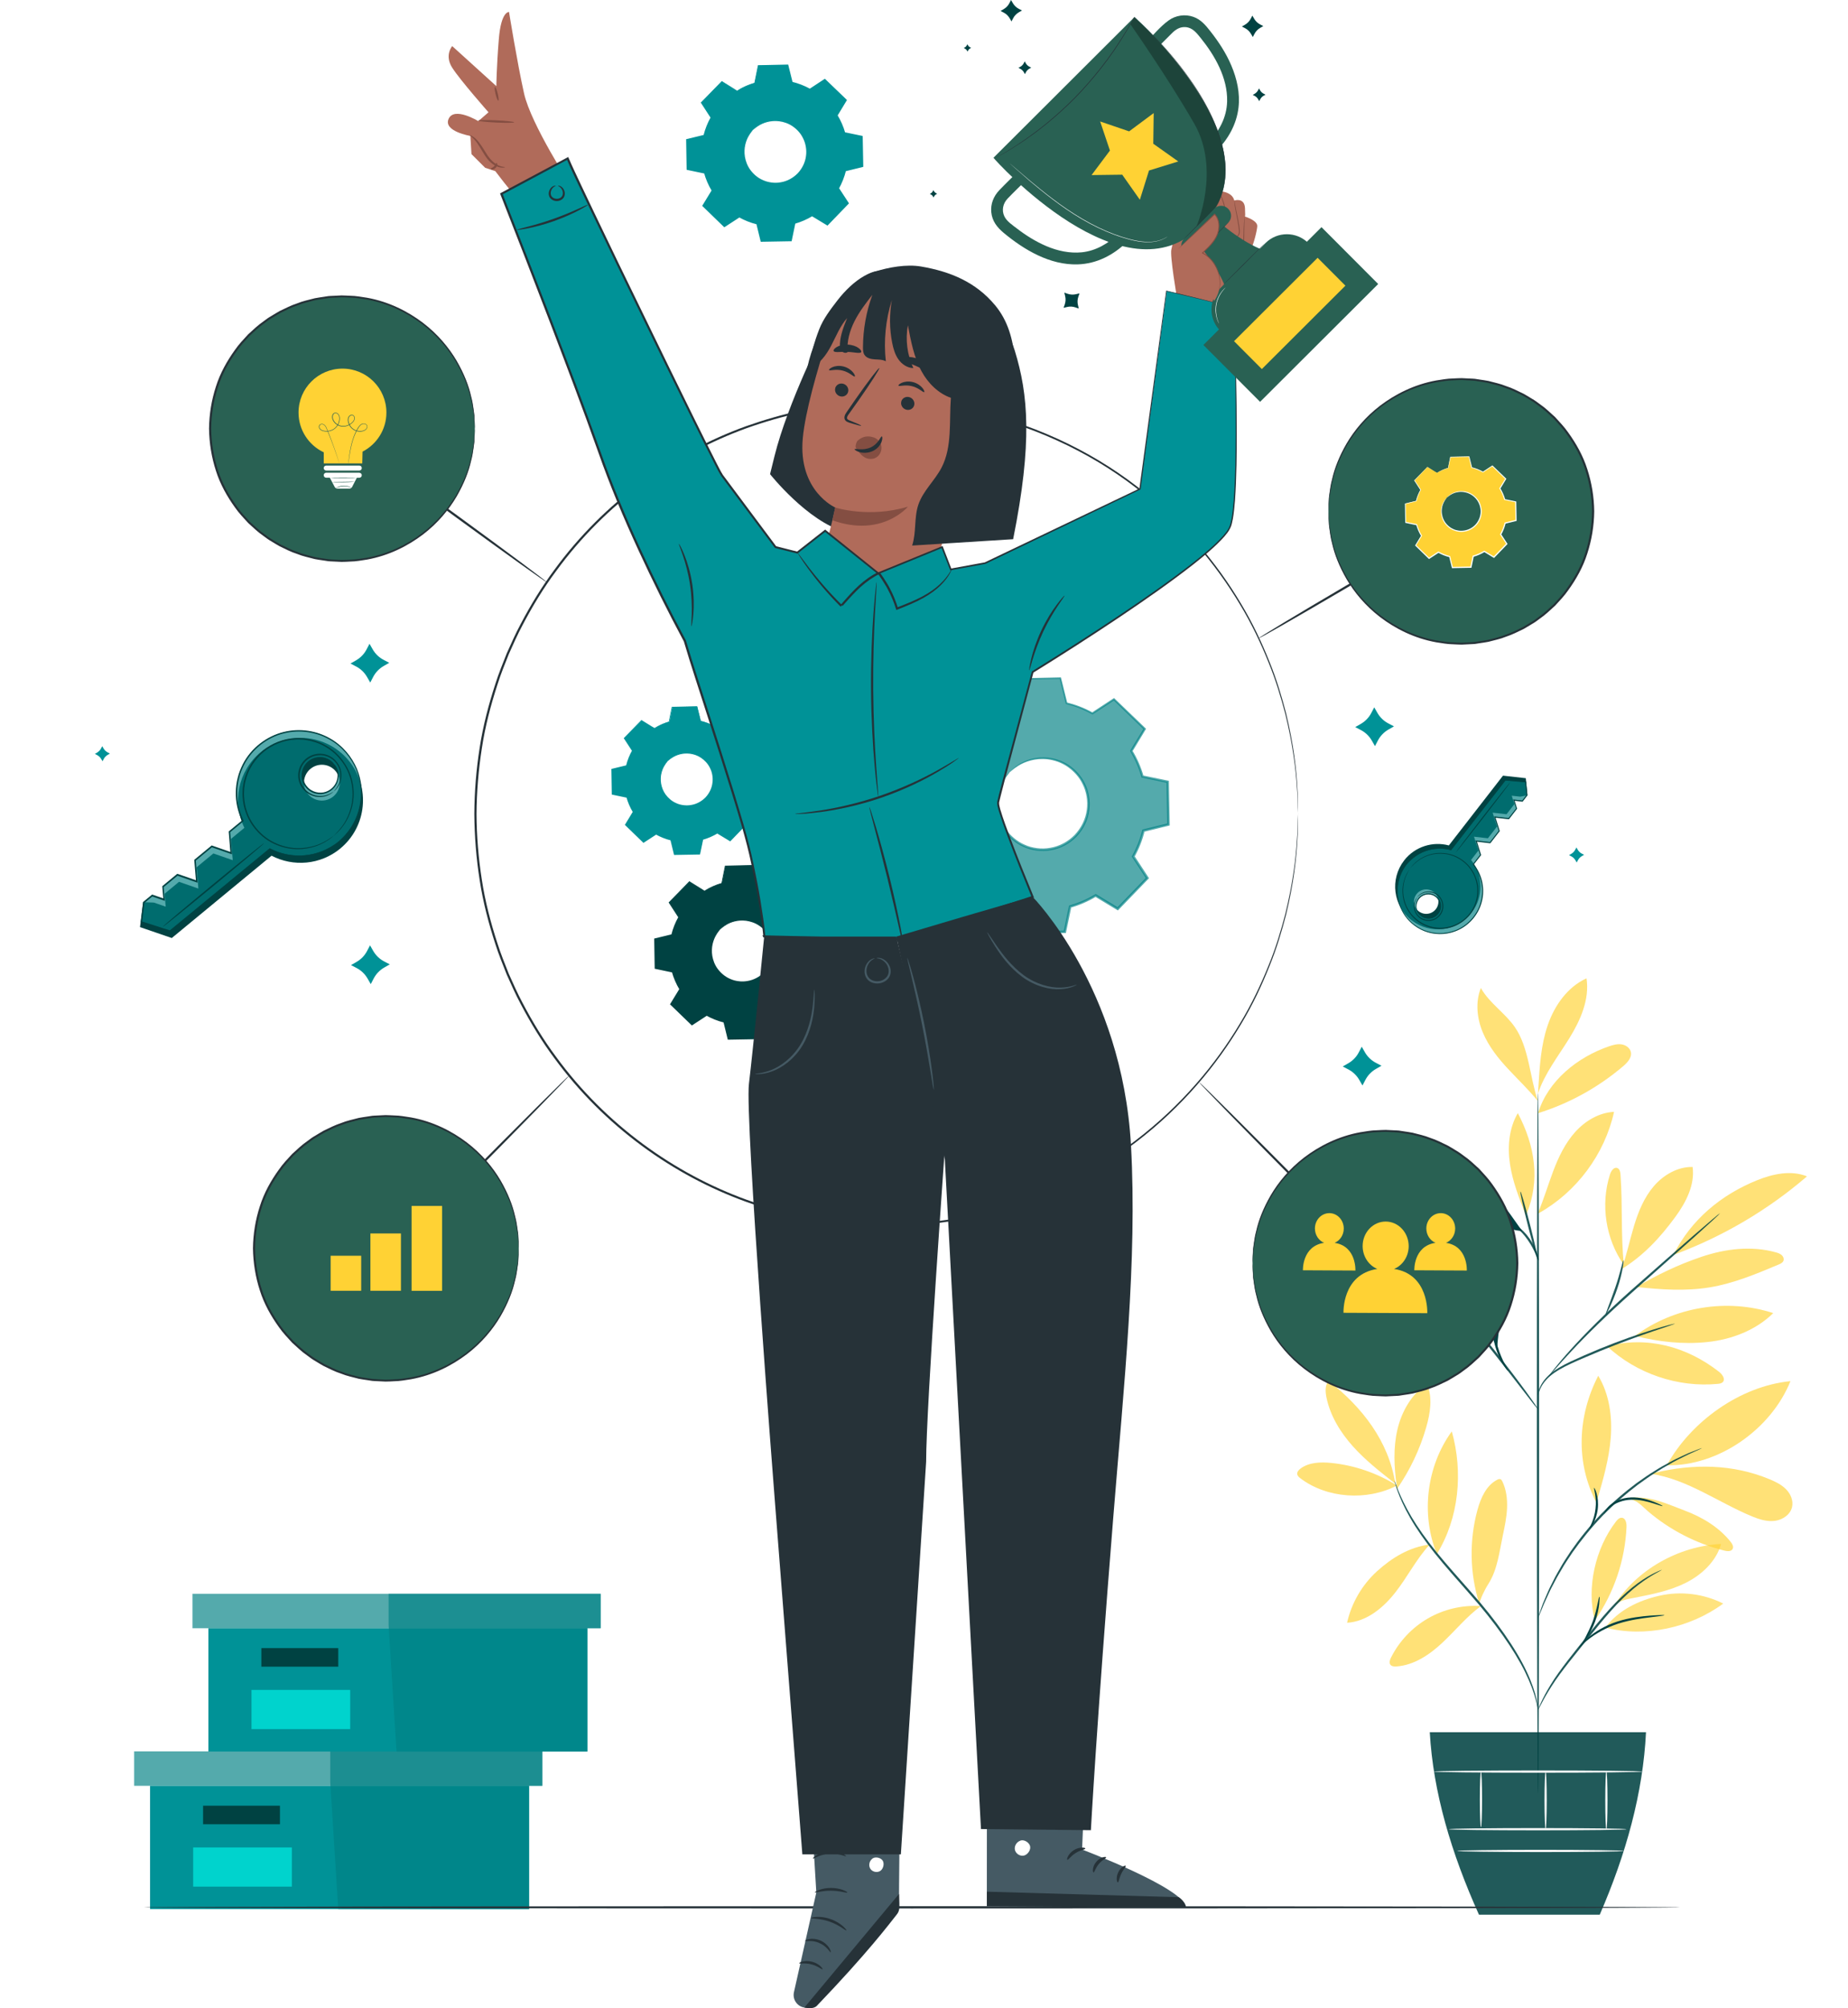 <?xml version="1.0" encoding="UTF-8"?><svg xmlns="http://www.w3.org/2000/svg" xmlns:xlink="http://www.w3.org/1999/xlink" viewBox="0 0 428.61 465.68"><defs><style>.cls-1,.cls-2{fill:#004242;}.cls-1,.cls-3{opacity:.87;}.cls-4{fill:#fff;}.cls-5{fill:#b06b5a;}.cls-6{fill:#fafafa;}.cls-7{fill:#455a64;}.cls-8{opacity:.63;}.cls-9{filter:url(#outer-glow-1);}.cls-10{fill:#ffd234;}.cls-11{opacity:.3;}.cls-12{fill:#296153;}.cls-13,.cls-14{fill:#008184;}.cls-15{fill:none;}.cls-16{fill:#00d3cd;}.cls-17,.cls-14{opacity:.67;}.cls-18{fill:#844e42;}.cls-19{fill:#263238;}.cls-20{fill:#009297;}</style><filter id="outer-glow-1" filterUnits="userSpaceOnUse"><feOffset dx="0" dy="0"/><feGaussianBlur result="blur" stdDeviation="5"/><feFlood flood-color="#000" flood-opacity=".75"/><feComposite in2="blur" operator="in"/><feComposite in="SourceGraphic"/></filter></defs><g id="Background_Complete"><g class="cls-17"><path class="cls-10" d="m324,344.48c-4.58-2.87-9.82-4.68-15.2-5.23-2.48-.25-5.2-.18-7.19,1.32-.42.32-.83.79-.74,1.31.07.38.39.66.7.9,6.18,4.72,15.54,5.31,22.42,1.7"/></g><g class="cls-17"><path class="cls-10" d="m323.61,344.05c-3.44-2.68-6.9-5.39-9.82-8.64-2.91-3.25-5.28-7.1-6.15-11.38-.26-1.3-.35-2.78.49-3.81,7.82,6.11,13.97,14.01,15.48,23.82"/></g><g class="cls-17"><path class="cls-10" d="m323.92,344.42c-.59-4.28-.8-8.68.18-12.89.98-4.21,3.27-8.23,6.86-10.63,1.35,3.16.77,6.8-.18,10.1-1.47,5.1-3.78,9.96-6.81,14.33"/></g><g class="cls-17"><path class="cls-10" d="m331.59,358.17c-4.66.57-8.71,3.02-12.19,6.17-3.48,3.15-5.95,7.39-6.97,11.97,4.57-.28,8.44-3.5,11.25-7.11,2.81-3.61,4.76-7.57,7.84-10.95"/></g><g class="cls-17"><path class="cls-10" d="m333.25,360.36c-3.75-9.24-2.39-20.37,3.47-28.43,2.65,9.44,1.68,20.09-3.47,28.43"/></g><g class="cls-17"><path class="cls-10" d="m343.39,372.43c-4.23-.26-8.52.74-12.19,2.86-3.67,2.11-6.7,5.32-8.59,9.11-.26.51-.48,1.17-.14,1.63.3.4.88.44,1.38.41,4.1-.27,7.73-2.73,10.72-5.54,3-2.81,5.6-6.05,8.91-8.47"/></g><g class="cls-17"><path class="cls-10" d="m343.06,371.77c-2.18-6.97-2.32-14.57-.39-21.62.76-2.78,2.04-5.71,4.61-7.02.22-.11.48-.21.71-.12.22.08.35.31.45.52.92,1.91,1.18,4.08,1.09,6.2-.09,2.12-.53,4.2-.97,6.28-.81,3.84-1.24,7.96-3.35,11.27-.5.79-.94,1.63-1.34,2.48-.4.84-.4,1.14-.77,1.81"/></g><g class="cls-17"><path class="cls-10" d="m369.89,375.77c-1.99-7.56.12-16.72,4.89-22.92.35-.46.82-.95,1.39-.89.88.08,1.1,1.25,1.07,2.13-.34,7.73-2.92,15.34-7.34,21.68"/></g><g class="cls-8"><path class="cls-10" d="m372.31,377.42c9.18,2.39,19.72.07,27.36-5.56-4.53-2.29-9.86-2.95-14.81-1.82-4.95,1.13-9.47,3.35-12.55,7.38"/></g><g class="cls-8"><path class="cls-10" d="m374.35,372.39c5.14-8.39,15.01-13.86,24.83-14.36-1.13,4-4.42,7.1-8.12,8.98-3.71,1.88-7.84,2.69-11.92,3.49-1.59.31-3.76.65-4.79,1.89"/></g><g class="cls-17"><path class="cls-10" d="m370.4,347.96c1.39-4.77,2.79-9.59,3.18-14.54.38-4.96-.32-10.13-2.9-14.39-4.8,9.3-5.29,20.16-.42,29.43"/></g><g class="cls-17"><path class="cls-10" d="m386.58,339.79c5.62-10.21,17.08-18.37,28.68-19.51-4.47,11.14-16.68,19.75-28.68,19.51"/></g><g class="cls-17"><path class="cls-10" d="m383.04,341.79c8.38,1.28,15.52,6.63,23.35,9.87,1.67.69,3.48,1.25,5.28,1.01,1.8-.24,3.57-1.44,3.97-3.21.33-1.47-.33-3.03-1.39-4.1-1.05-1.08-2.44-1.75-3.83-2.33-8.53-3.55-17.68-3.64-26.66-1.49"/></g><g class="cls-17"><path class="cls-10" d="m378.19,347.67c1.9.54,2.55,1.53,4.05,2.81,5.1,4.34,11.21,7.48,17.71,9.1.68.17,1.56.23,1.9-.38.29-.53-.08-1.18-.46-1.66-2.72-3.41-6.61-5.74-10.69-7.26-4.09-1.52-7.63-3.36-12.5-2.96"/></g><g class="cls-17"><path class="cls-10" d="m372.72,312.17c6.81,6.36,16.41,9.63,25.69,8.74.42-.04.88-.11,1.17-.42.65-.7-.13-1.79-.88-2.38-7.55-5.89-16.7-8.33-25.98-5.94"/></g><g class="cls-17"><path class="cls-10" d="m379.21,309.79c9.01-6.75,21.36-8.79,32.06-5.29-4.04,3.98-9.64,6.12-15.28,6.71-5.64.59-11.28-.04-16.78-1.42"/></g><g class="cls-17"><path class="cls-10" d="m376.63,293.48c-.74-7.54-.26-13.49-.78-21.07-.04-.61-.17-1.33-.74-1.55-.79-.3-1.45.67-1.7,1.47-2.24,6.98-1.02,14.99,3.21,20.98"/></g><g class="cls-17"><path class="cls-10" d="m376.09,294.31c5.11-3.16,8.94-7.29,12.49-12.14,2.47-3.38,4.55-7.42,3.99-11.56-3.46-.07-6.76,1.84-9.01,4.47-2.25,2.63-3.59,5.92-4.59,9.24s-1.7,6.73-2.87,9.99"/></g><g class="cls-17"><path class="cls-10" d="m388.36,290.91c11.21-4.15,21.68-10.32,30.74-18.12-3.67-1.48-7.87-.59-11.55.89-8.39,3.39-15.24,9.1-19.35,17.15"/></g><g class="cls-17"><path class="cls-10" d="m379.54,298.44c5.67.62,11.44,1.02,17.07.08,5.53-.92,10.76-3.12,15.93-5.29.43-.18.89-.4,1.08-.82.2-.46-.01-1.02-.39-1.36-.37-.34-.87-.5-1.36-.64-5.62-1.57-11.69-.84-17.22,1.03-5.53,1.87-10.07,4.08-15.12,7"/></g><path class="cls-2" d="m347.14,312.43c-3.87-7.81-3.62-16.93-.28-24.99,2.35,3.59,2.64,8.15,2.21,12.42-.43,4.27-1.73,8.66-1.81,12.95"/><path class="cls-2" d="m331.67,304.63c-9.66-.18-19.33,3.93-25.9,11.03,4.82.76,9.79-.49,14.18-2.63,4.39-2.14,8.29-5.15,12.15-8.13"/><path class="cls-2" d="m321.28,301.15c-4.73-.38-9.28-.97-13.82.42-4.55,1.39-8.68,4.56-10.54,8.93,4.42.5,8.91-.61,12.96-2.45,4.05-1.84,7.74-4.38,11.4-6.91"/><path class="cls-2" d="m336.67,301.31c-4.25-2.79-8.62-5.62-13.57-6.78-4.95-1.15-10.69-.3-14.15,3.43,4.01,2.35,8.87,2.63,13.52,2.63,4.65,0,10.35-.06,14.73,1.49"/><path class="cls-2" d="m336.7,301.53c-7.27-7.14-10.03-19.97-7.1-29.73,5.72,8.68,8.28,19.4,7.1,29.73"/><g class="cls-17"><path class="cls-10" d="m356.69,281.3c1.37-3.19,2.34-6.53,3.57-9.78,1.23-3.25,2.76-6.44,5.08-9.02,2.32-2.58,5.54-4.5,9.01-4.67-2.17,9.83-8.7,18.6-17.48,23.51"/></g><path class="cls-2" d="m353.07,285.52c-2.27-3.12-4.89-7.36-7.97-9.7-3.08-2.33-7.08-3.74-10.84-2.85,3.82,6.83,11.04,11.64,18.81,12.54"/><g class="cls-17"><path class="cls-10" d="m353.8,281.56c-1.49-3.78-2.99-7.6-3.59-11.62-.6-4.02-.24-8.31,1.82-11.81,3.99,7.55,5.28,15.64,1.97,23.51"/></g><g class="cls-17"><path class="cls-10" d="m356.73,258.13c2.26-7.48,9.11-12.99,16.5-15.51.93-.32,1.92-.58,2.89-.43s1.93.82,2.13,1.78c.27,1.27-.78,2.41-1.77,3.26-5.76,4.92-12.53,8.66-19.76,10.91"/></g><g class="cls-17"><path class="cls-10" d="m356.81,252.01c.29-4.82.59-9.72,2.16-14.28,1.57-4.57,4.59-8.86,8.99-10.86.75,4.87-1.4,9.72-3.99,13.91-2.59,4.19-5.72,8.15-7.27,12.82"/></g><g class="cls-17"><path class="cls-10" d="m356.69,255.33c-1.87-5.45-2.06-12.38-5.33-17.12-2.28-3.32-5.94-5.58-7.9-9.1-1.31,3.28-.91,7.07.46,10.33,1.37,3.26,3.62,6.07,6.04,8.64,2.42,2.58,4.48,4.52,6.73,7.25"/></g><path class="cls-1" d="m356.73,415.87c-.15,0-.27-36.36-.28-81.21-.01-44.86.1-81.22.24-81.22s.27,36.36.28,81.22c.01,44.85-.1,81.21-.24,81.21Z"/><path class="cls-1" d="m388.51,306.94s-.48.22-1.37.51c-.98.33-2.25.76-3.76,1.27-3.17,1.08-7.53,2.65-12.26,4.58-4.68,2.01-9.1,3.64-11.62,5.82-1.26,1.08-1.98,2.24-2.33,3.09-.36.85-.43,1.38-.47,1.37-.02,0-.01-.13.02-.38.04-.24.1-.61.27-1.06.31-.9,1.01-2.14,2.28-3.29,1.26-1.15,3.02-2.19,5.04-3.13,2.02-.94,4.25-1.92,6.62-2.9,4.74-1.94,9.14-3.46,12.35-4.45,1.6-.5,2.91-.87,3.82-1.11.91-.24,1.42-.35,1.43-.32Z"/><path class="cls-1" d="m398.92,281.35s-.12.15-.38.41c-.31.29-.7.65-1.17,1.1-1.08.98-2.56,2.32-4.36,3.96-3.76,3.35-8.86,7.89-14.5,12.91-5.66,5.04-10.55,9.85-13.94,13.48-1.7,1.81-3.03,3.31-3.95,4.36-.43.49-.77.88-1.05,1.2-.24.27-.38.41-.39.4-.01-.01.09-.17.31-.47.22-.29.54-.73.98-1.27.87-1.09,2.16-2.63,3.83-4.48,3.33-3.7,8.19-8.57,13.86-13.62,5.68-5.03,10.85-9.54,14.6-12.8,1.84-1.58,3.36-2.88,4.47-3.83.5-.41.91-.75,1.23-1.02.29-.23.44-.34.45-.33Z"/><path class="cls-1" d="m372.41,304.85c-.15-.07,1.03-2.8,2.21-6.25,1.19-3.45,1.75-6.37,1.9-6.34.14.01-.2,3.01-1.4,6.51-.59,1.75-1.25,3.28-1.76,4.37-.52,1.09-.89,1.74-.95,1.71Z"/><path class="cls-1" d="m356.76,326.86s-.34-.34-.87-1.01c-.59-.76-1.34-1.72-2.23-2.87-1.88-2.43-4.47-5.77-7.38-9.44-2.91-3.67-5.58-6.95-7.52-9.33-.91-1.13-1.68-2.08-2.28-2.83-.53-.67-.82-1.06-.79-1.08.03-.02.36.31.94.95.58.63,1.41,1.56,2.41,2.72,2.01,2.32,4.73,5.57,7.65,9.24,2.91,3.67,5.46,7.06,7.27,9.54.9,1.24,1.62,2.26,2.1,2.97.48.71.74,1.11.71,1.13Z"/><path class="cls-2" d="m349.79,317.91c-.09.09-1.94-2.11-2.92-5.46-.72-2.36-.75-4.52-.66-5.51l.23.02c-.1.42-.18.64-.22.64-.04,0-.04-.24,0-.67l.23.02c.08.98.23,3.07.93,5.36.94,3.25,2.56,5.53,2.42,5.61Z"/><path class="cls-2" d="m340.8,306.6c-.07.07-.67-.68-2.04-1.18-1.36-.53-3.41-.64-5.66-.45-2.25.17-4.26.57-5.7.92-1.44.36-2.32.64-2.34.56-.02-.06.81-.47,2.24-.92,1.43-.45,3.47-.92,5.76-1.09,2.27-.2,4.43-.02,5.84.63,1.43.63,1.95,1.52,1.9,1.53Z"/><path class="cls-2" d="m338.67,303.86c-.04.08-1.19-.48-3.12-1.14-1.93-.66-4.68-1.36-7.79-1.6-3.11-.23-5.93.04-7.94.4-2.01.36-3.23.74-3.26.65-.01-.03.28-.16.83-.35.54-.2,1.35-.43,2.36-.66,2.02-.46,4.89-.8,8.06-.56,3.16.25,5.95,1.02,7.88,1.78.96.38,1.73.73,2.23,1.01.51.28.78.44.76.47Z"/><path class="cls-1" d="m356.69,292.26c-.14.04-1.16-3.51-2.28-7.91-1.12-4.41-1.91-8-1.77-8.04.14-.04,1.16,3.51,2.28,7.91,1.12,4.4,1.91,8,1.77,8.04Z"/><path class="cls-1" d="m356.84,292.26c-.16.05-.81-2.32-2.52-4.74-1.67-2.47-3.79-3.71-3.71-3.83.03-.06.61.16,1.43.74.82.57,1.84,1.54,2.71,2.79,1.78,2.52,2.22,5.03,2.09,5.04Z"/><path class="cls-1" d="m356.73,396.48c-.06,0-.16-.87-.57-2.42-.4-1.54-1.17-3.73-2.43-6.3-2.51-5.13-7.08-11.64-12.89-18.16-2.88-3.29-5.67-6.39-8.04-9.36-2.37-2.97-4.33-5.79-5.75-8.29-1.43-2.5-2.36-4.64-2.9-6.15-.27-.76-.46-1.35-.57-1.76-.11-.41-.17-.62-.15-.63.05-.01.31.83.91,2.31.6,1.48,1.57,3.58,3.03,6.04,1.46,2.46,3.42,5.24,5.81,8.18,2.38,2.94,5.18,6.03,8.06,9.32,5.82,6.54,10.39,13.13,12.83,18.35,1.23,2.6,1.95,4.84,2.29,6.41.17.79.28,1.4.32,1.82.05.42.07.64.05.64Z"/><path class="cls-1" d="m385.44,364.05s-.53.32-1.5.84c-.97.54-2.33,1.38-3.9,2.58-1.57,1.2-3.32,2.78-5.13,4.68-1.8,1.9-3.65,4.11-5.54,6.47-3.78,4.75-7.32,8.94-9.44,12.3-1.08,1.66-1.86,3.06-2.37,4.05-.52.98-.79,1.53-.83,1.52-.02,0,.03-.15.14-.43.11-.27.26-.68.51-1.18.46-1.02,1.2-2.45,2.24-4.16,2.06-3.43,5.57-7.69,9.34-12.43,1.9-2.37,3.77-4.58,5.6-6.48,1.84-1.89,3.64-3.46,5.25-4.64,1.62-1.18,3.03-1.97,4.03-2.46.5-.25.91-.4,1.17-.52.27-.11.42-.16.43-.14Z"/><path class="cls-2" d="m386.01,374.57c0,.08-1.21.22-3.18.46-1.96.25-4.69.58-7.54,1.49-2.85.93-5.21,2.34-6.75,3.54-1.56,1.2-2.29,2.2-2.36,2.14-.03-.02.13-.29.47-.73.34-.45.9-1.04,1.66-1.7,1.52-1.31,3.91-2.81,6.83-3.76,2.93-.93,5.69-1.2,7.67-1.36,1.98-.14,3.21-.16,3.22-.09Z"/><path class="cls-2" d="m367.09,381.05c-.17-.09,1.27-2.28,2.38-5.23,1.04-2.97,1.29-5.58,1.48-5.55.07,0,.06.66-.05,1.71-.12,1.04-.38,2.49-.93,4.02-.56,1.52-1.28,2.8-1.84,3.69-.57.89-.97,1.4-1.03,1.36Z"/><path class="cls-1" d="m394.74,335.8s-.17.11-.51.27c-.39.18-.89.4-1.49.68-.65.28-1.45.64-2.34,1.11-.9.46-1.95.94-3.04,1.6-.55.32-1.13.64-1.74.99-.6.35-1.2.76-1.83,1.15-1.28.78-2.56,1.73-3.93,2.71-2.68,2.03-5.49,4.44-8.2,7.21-2.68,2.8-4.99,5.7-6.93,8.44-.93,1.4-1.84,2.71-2.57,4.02-.37.65-.76,1.26-1.09,1.87-.32.61-.63,1.2-.93,1.77-.62,1.11-1.06,2.18-1.49,3.09-.44.91-.77,1.72-1.03,2.38-.25.61-.46,1.12-.63,1.52-.15.35-.24.52-.25.52-.02,0,.04-.2.15-.55.14-.41.32-.93.54-1.56.23-.68.53-1.5.95-2.42.41-.93.83-2.01,1.43-3.14.29-.57.59-1.17.9-1.79.32-.62.7-1.24,1.07-1.9.72-1.32,1.62-2.66,2.55-4.07,1.93-2.78,4.25-5.71,6.95-8.53,2.73-2.8,5.58-5.21,8.29-7.24,1.39-.97,2.69-1.92,3.98-2.69.64-.39,1.25-.8,1.86-1.14.61-.33,1.2-.66,1.76-.96,1.11-.64,2.18-1.1,3.09-1.54.91-.45,1.72-.78,2.39-1.03.62-.24,1.13-.43,1.54-.59.35-.13.54-.19.55-.17Z"/><path class="cls-2" d="m372.02,351.03s.21-.89,1.25-1.86c1.02-.97,2.87-1.87,5.04-1.93,2.15-.06,4.02.55,5.3,1.04,1.28.5,2.03.91,2,.97-.03.07-.83-.21-2.13-.62-1.29-.4-3.12-.92-5.16-.86-2.03.06-3.79.85-4.81,1.69-1.04.84-1.41,1.63-1.49,1.58Z"/><path class="cls-2" d="m368.62,354.53c-.14-.08,1.14-1.96,1.43-4.65.34-2.69-.48-4.81-.32-4.86.06-.02.34.47.59,1.35.25.88.41,2.16.25,3.56-.17,1.4-.62,2.61-1.07,3.41-.44.8-.84,1.22-.89,1.18Z"/><g class="cls-3"><path class="cls-2" d="m331.61,401.69c.78,13.9,4.97,28.03,11.41,42.32h28.01c6.14-14.15,10.04-28.26,10.73-42.32h-50.16Z"/></g><path class="cls-6" d="m377.23,424.18c0,.15-9.22.26-20.6.26s-20.6-.12-20.6-.26,9.22-.26,20.6-.26,20.6.12,20.6.26Z"/><path class="cls-6" d="m376.6,429.22c0,.15-8.65.26-19.31.26s-19.31-.12-19.31-.26,8.64-.26,19.31-.26,19.31.12,19.31.26Z"/><path class="cls-6" d="m343.48,410.82c.15,0,.26,2.89.26,6.45s-.12,6.45-.26,6.45-.26-2.89-.26-6.45.12-6.45.26-6.45Z"/><path class="cls-6" d="m358.48,410.82c.15,0,.26,2.99.26,6.68s-.12,6.68-.26,6.68-.26-2.99-.26-6.68.12-6.68.26-6.68Z"/><path class="cls-6" d="m372.57,410.7c.15,0,.26,3.05.26,6.81s-.12,6.82-.26,6.82-.26-3.05-.26-6.82.12-6.81.26-6.81Z"/><path class="cls-6" d="m380.88,410.82c0,.15-10.82.26-24.16.26s-24.16-.12-24.16-.26,10.81-.26,24.16-.26,24.16.12,24.16.26Z"/><path class="cls-2" d="m163.4,206.56c1.28-.77,2.63-1.36,4.03-1.75l.83-3.99,6.74-.12.97,3.96c1.41.35,2.79.88,4.09,1.61l3.41-2.23,4.85,4.69-2.11,3.48c.77,1.28,1.36,2.63,1.75,4.03l3.99.83.12,6.74-3.96.97c-.35,1.41-.88,2.79-1.61,4.09l2.23,3.41-4.69,4.85-3.48-2.11c-1.28.77-2.63,1.35-4.03,1.75l-.83,3.99-6.74.12-.97-3.96c-1.41-.35-2.79-.88-4.09-1.61l-3.41,2.23-4.85-4.69,2.11-3.48c-.77-1.28-1.36-2.63-1.75-4.03l-3.99-.83-.12-6.74,3.96-.97c.35-1.41.88-2.79,1.61-4.09l-2.23-3.41,4.69-4.85,3.49,2.11h0Zm3.6,8.99c-2.78,2.88-2.7,7.46.18,10.23,2.88,2.78,7.46,2.7,10.23-.18,2.78-2.88,2.7-7.46-.18-10.23-2.88-2.78-7.46-2.7-10.23.18Z"/><path class="cls-2" d="m166.99,215.55s.38-.53,1.35-1.18c.95-.63,2.61-1.34,4.72-1.12,1.04.12,2.17.46,3.21,1.14,1.02.68,1.99,1.66,2.59,2.92.32.62.54,1.31.66,2.03.13.72.15,1.48.04,2.23-.18,1.51-.9,3-2.01,4.17-1.13,1.15-2.59,1.92-4.1,2.16-.75.13-1.5.14-2.23.04-.72-.09-1.42-.29-2.05-.59-1.29-.56-2.29-1.49-3.01-2.49-.72-1.01-1.1-2.13-1.25-3.17-.3-2.1.35-3.78.95-4.76.61-.99,1.13-1.39,1.13-1.39.04.03-.44.47-.99,1.47-.54.98-1.12,2.62-.8,4.63.17.99.54,2.06,1.24,3.01.7.94,1.67,1.82,2.89,2.34.6.28,1.26.46,1.95.54.69.1,1.4.08,2.11-.05,1.42-.23,2.8-.96,3.87-2.04,1.05-1.11,1.73-2.51,1.9-3.94.11-.71.09-1.43-.03-2.11-.11-.68-.31-1.34-.61-1.93-.56-1.2-1.47-2.14-2.44-2.8-.98-.67-2.06-1-3.05-1.14-2.02-.25-3.65.38-4.6.96-.97.59-1.4,1.08-1.43,1.05Z"/><path class="cls-2" d="m163.4,206.56s-.08-.03-.22-.12c-.16-.09-.38-.22-.67-.39-.61-.36-1.49-.88-2.63-1.55h.08c-1.19,1.24-2.76,2.88-4.66,4.87v-.13c.69,1.03,1.45,2.17,2.26,3.4l.04.06-.04.07c-.66,1.2-1.22,2.57-1.58,4.07l-.02.08-.08.02c-1.23.31-2.57.64-3.96.98l.11-.15c.04,2.12.09,4.38.13,6.74l-.13-.16c1.24.25,2.6.54,3.99.82l.1.02.03.1c.37,1.3.95,2.69,1.74,3.99l.06.09-.06.09c-.65,1.08-1.37,2.27-2.11,3.49l-.03-.23c1.53,1.47,3.17,3.05,4.86,4.68l-.24-.02c1.06-.7,2.23-1.46,3.41-2.24l.1-.07.1.06c1.19.66,2.58,1.23,4.04,1.59l.12.03.03.12c.3,1.24.64,2.59.97,3.96l-.2-.15c2.14-.04,4.42-.08,6.74-.12l-.2.16c.26-1.26.54-2.62.83-3.99l.03-.12.12-.03c1.33-.38,2.7-.96,3.98-1.73h0s.11-.07.11-.07l.11.06c1.17.71,2.33,1.41,3.48,2.11l-.26.03c1.58-1.64,3.15-3.26,4.69-4.85l-.02.26c-.75-1.15-1.5-2.28-2.23-3.41l-.07-.1.06-.11c.72-1.28,1.25-2.65,1.59-4.04l.03-.12.12-.03c1.34-.33,2.66-.65,3.96-.97l-.15.2c-.04-2.3-.08-4.55-.11-6.74l.15.18c-1.35-.28-2.68-.56-3.99-.84l-.11-.02-.03-.11c-.4-1.43-.99-2.77-1.73-3.99l-.06-.09.06-.09c.73-1.19,1.43-2.35,2.12-3.48l.03.21c-1.7-1.65-3.31-3.21-4.84-4.7l.2.02c-1.2.78-2.33,1.52-3.41,2.23l-.08.05-.08-.04c-1.36-.76-2.72-1.27-4.05-1.61l-.08-.02-.02-.08c-.35-1.44-.66-2.74-.96-3.96l.12.09c-2.61.03-4.84.06-6.75.09l.09-.07c-.34,1.59-.62,2.9-.86,3.99v.04s-.05.01-.05.01c-1.43.4-2.43.86-3.08,1.19-.31.16-.55.29-.73.38-.16.09-.24.13-.24.12,0,0,.08-.06.22-.15.15-.09.39-.24.71-.41.65-.34,1.65-.83,3.08-1.25l-.05.05c.22-1.09.48-2.4.8-4v-.07s.09,0,.09,0c1.91-.04,4.13-.09,6.74-.15h.1s.02.09.02.09c.3,1.22.63,2.52.98,3.96l-.1-.1c1.36.33,2.75.85,4.13,1.61h-.15c1.08-.71,2.21-1.45,3.4-2.24l.11-.07.09.09c1.54,1.48,3.15,3.03,4.86,4.68l.1.1-.07.12c-.68,1.13-1.38,2.29-2.11,3.49v-.19c.75,1.24,1.36,2.61,1.78,4.08l-.14-.13c1.31.27,2.64.55,3.99.83l.15.03v.15c.04,2.19.09,4.44.13,6.74v.16s-.15.04-.15.04c-1.3.32-2.62.64-3.96.97l.15-.15c-.35,1.43-.89,2.83-1.63,4.14v-.21c.73,1.12,1.48,2.26,2.23,3.41l.09.14-.11.12c-1.54,1.6-3.1,3.21-4.68,4.85l-.11.12-.14-.09c-1.15-.7-2.32-1.4-3.48-2.11h.21s0,0,0,0c-1.31.79-2.72,1.39-4.08,1.77l.15-.16c-.29,1.37-.57,2.73-.83,3.99l-.03.16h-.16c-2.32.04-4.61.08-6.74.12h-.16s-.04-.16-.04-.16c-.33-1.37-.66-2.72-.97-3.96l.15.15c-1.5-.37-2.92-.95-4.14-1.63h.2c-1.18.77-2.35,1.53-3.41,2.22l-.13.08-.11-.11c-1.68-1.63-3.32-3.22-4.85-4.69l-.11-.1.08-.13c.74-1.21,1.46-2.4,2.12-3.48v.18c-.8-1.33-1.39-2.75-1.76-4.08l.13.12c-1.39-.29-2.76-.58-3.99-.84l-.13-.03v-.13c-.04-2.37-.07-4.62-.11-6.74v-.12s.11-.03.11-.03c1.39-.34,2.73-.66,3.96-.96l-.1.1c.38-1.52.95-2.91,1.64-4.12v.13c-.8-1.23-1.54-2.38-2.22-3.42l-.05-.07.06-.06c1.92-1.97,3.51-3.59,4.71-4.83l.04-.04.04.03c1.11.69,1.97,1.23,2.57,1.6.28.18.5.32.66.42.15.1.22.15.22.15Z"/><path class="cls-20" d="m170.95,21.04c1.29-.78,2.67-1.37,4.09-1.78l.84-4.05,6.84-.12.98,4.02c1.43.35,2.83.9,4.15,1.63l3.46-2.27,4.92,4.75-2.14,3.53c.78,1.29,1.37,2.67,1.78,4.09l4.05.84.12,6.84-4.02.98c-.35,1.43-.9,2.83-1.63,4.15l2.27,3.46-4.75,4.92-3.53-2.14c-1.29.78-2.67,1.37-4.09,1.78l-.84,4.05-6.84.12-.98-4.02c-1.43-.35-2.83-.9-4.15-1.63l-3.46,2.27-4.92-4.75,2.14-3.53c-.78-1.29-1.37-2.67-1.78-4.09l-4.05-.84-.12-6.84,4.02-.98c.35-1.43.9-2.83,1.63-4.15l-2.27-3.46,4.75-4.92,3.53,2.14h0Zm3.65,9.11c-2.81,2.92-2.73,7.56.18,10.38,2.92,2.81,7.56,2.73,10.38-.18,2.81-2.92,2.73-7.56-.18-10.38-2.92-2.81-7.56-2.73-10.38.18Z"/><path class="cls-20" d="m174.6,30.15s.38-.54,1.37-1.2c.96-.64,2.65-1.36,4.79-1.13,1.05.12,2.2.46,3.25,1.16,1.04.69,2.02,1.68,2.63,2.96.32.63.55,1.33.67,2.06.13.73.15,1.5.04,2.26-.19,1.53-.91,3.04-2.04,4.23-1.15,1.17-2.63,1.95-4.16,2.19-.76.14-1.53.14-2.26.04-.73-.1-1.44-.29-2.08-.59-1.3-.57-2.33-1.51-3.06-2.53-.73-1.02-1.11-2.16-1.27-3.21-.3-2.13.36-3.84.96-4.82.62-1,1.15-1.41,1.15-1.41.04.03-.44.48-1.01,1.49-.55.99-1.14,2.66-.81,4.7.17,1,.55,2.09,1.26,3.05.71.96,1.69,1.85,2.93,2.37.61.28,1.28.46,1.98.55.69.1,1.42.09,2.14-.05,1.44-.23,2.84-.97,3.92-2.07,1.06-1.12,1.75-2.54,1.93-3.99.11-.72.09-1.45-.03-2.14-.11-.69-.32-1.36-.62-1.96-.57-1.22-1.49-2.17-2.47-2.84-.99-.67-2.09-1.02-3.1-1.15-2.05-.25-3.7.39-4.67.98-.99.6-1.42,1.1-1.45,1.06Z"/><path class="cls-20" d="m170.95,21.04s-.08-.03-.23-.12c-.17-.1-.39-.22-.68-.39-.62-.36-1.51-.89-2.66-1.57h.08c-1.21,1.26-2.8,2.92-4.72,4.94v-.13c.7,1.04,1.47,2.21,2.29,3.45l.04.06-.04.07c-.67,1.22-1.24,2.6-1.61,4.12l-.02.08-.08.02c-1.25.31-2.6.65-4.01,1l.11-.15c.04,2.15.09,4.44.14,6.84l-.13-.16c1.25.26,2.63.54,4.05.83l.1.02.03.1c.38,1.32.96,2.72,1.77,4.04l.06.09-.06.09c-.66,1.1-1.39,2.3-2.14,3.54l-.03-.23c1.55,1.49,3.22,3.1,4.93,4.74l-.24-.02c1.08-.71,2.26-1.48,3.45-2.27l.1-.07.11.06c1.21.67,2.62,1.25,4.1,1.61l.12.03.03.12c.31,1.26.65,2.63.99,4.01l-.2-.16c2.17-.04,4.49-.08,6.84-.12l-.2.17c.27-1.28.55-2.66.84-4.05l.03-.12.12-.03c1.35-.38,2.74-.97,4.03-1.75h0s.11-.07.11-.07l.11.07c1.19.72,2.37,1.43,3.53,2.14l-.26.03c1.61-1.66,3.19-3.3,4.75-4.92l-.02.26c-.76-1.16-1.52-2.32-2.26-3.46l-.07-.1.06-.11c.73-1.3,1.27-2.69,1.61-4.1l.03-.12.12-.03c1.36-.33,2.7-.66,4.02-.98l-.15.2c-.04-2.33-.08-4.62-.11-6.84l.15.19c-1.37-.29-2.72-.57-4.05-.85l-.11-.02-.03-.11c-.41-1.45-1.01-2.81-1.75-4.05l-.06-.09.06-.09c.74-1.21,1.45-2.38,2.15-3.53l.03.22c-1.73-1.67-3.36-3.26-4.91-4.76l.2.02c-1.22.79-2.36,1.54-3.46,2.26l-.08.05-.08-.04c-1.38-.77-2.76-1.29-4.11-1.63l-.08-.02-.02-.08c-.35-1.46-.67-2.78-.97-4.02l.12.09c-2.65.03-4.91.06-6.84.09l.09-.08c-.35,1.61-.63,2.94-.87,4.04v.04s-.05.01-.05.01c-1.45.4-2.47.88-3.13,1.2-.32.17-.56.29-.74.38-.17.09-.25.13-.25.12,0,0,.08-.06.23-.16.16-.1.39-.24.72-.42.65-.35,1.67-.84,3.12-1.27l-.05.05c.22-1.11.49-2.43.82-4.05v-.07s.09,0,.09,0c1.93-.04,4.19-.09,6.84-.15h.1s.02.09.02.09c.31,1.24.63,2.55,1,4.01l-.1-.1c1.38.34,2.78.86,4.19,1.63h-.16c1.1-.72,2.24-1.47,3.45-2.27l.11-.07.09.09c1.56,1.5,3.2,3.07,4.93,4.74l.1.1-.07.12c-.69,1.15-1.4,2.32-2.14,3.54v-.19c.76,1.26,1.38,2.65,1.8,4.13l-.14-.13c1.33.27,2.67.55,4.05.84l.15.03v.16c.04,2.22.09,4.5.13,6.84v.16s-.15.04-.15.04c-1.32.32-2.66.65-4.01.99l.15-.15c-.36,1.45-.91,2.87-1.65,4.2v-.21c.74,1.14,1.5,2.29,2.26,3.46l.09.14-.12.12c-1.56,1.62-3.14,3.26-4.75,4.92l-.12.12-.14-.09c-1.17-.71-2.35-1.42-3.53-2.14h.22s0,0,0,0c-1.33.8-2.76,1.41-4.14,1.8l.15-.16c-.29,1.39-.58,2.77-.84,4.05l-.03.16h-.17c-2.35.04-4.67.08-6.84.12h-.16s-.04-.16-.04-.16c-.34-1.39-.67-2.76-.98-4.02l.15.15c-1.52-.37-2.96-.96-4.2-1.66h.21c-1.2.78-2.38,1.55-3.46,2.25l-.13.09-.11-.11c-1.71-1.65-3.37-3.26-4.91-4.76l-.11-.1.08-.13c.75-1.23,1.48-2.44,2.15-3.53v.19c-.82-1.35-1.41-2.79-1.79-4.14l.13.12c-1.41-.3-2.79-.59-4.05-.85l-.13-.03v-.13c-.04-2.4-.07-4.69-.11-6.84v-.12s.11-.03.11-.03c1.41-.34,2.77-.67,4.02-.97l-.1.1c.39-1.54.97-2.95,1.66-4.18v.13c-.81-1.25-1.56-2.42-2.25-3.47l-.05-.07.06-.06c1.95-1.99,3.56-3.64,4.78-4.89l.04-.04.05.03c1.13.7,2,1.24,2.6,1.62.29.18.51.32.67.43.15.1.23.15.23.16Z"/><path class="cls-20" d="m151.81,168.84c1.09-.66,2.24-1.15,3.44-1.49l.71-3.4,5.74-.1.83,3.37c1.2.3,2.38.75,3.49,1.37l2.9-1.9,4.13,3.99-1.8,2.97c.66,1.09,1.15,2.24,1.49,3.44l3.4.71.1,5.74-3.37.83c-.3,1.2-.75,2.38-1.37,3.49l1.9,2.9-3.99,4.13-2.97-1.8c-1.09.66-2.24,1.15-3.44,1.49l-.71,3.4-5.74.1-.83-3.37c-1.2-.3-2.38-.75-3.49-1.37l-2.9,1.9-4.13-3.99,1.8-2.97c-.66-1.09-1.15-2.24-1.49-3.44l-3.4-.71-.1-5.74,3.37-.83c.3-1.2.75-2.38,1.37-3.49l-1.9-2.9,3.99-4.13,2.97,1.8h0Zm3.06,7.65c-2.36,2.45-2.3,6.35.15,8.72,2.45,2.36,6.35,2.3,8.72-.15,2.36-2.45,2.3-6.35-.15-8.72-2.45-2.36-6.35-2.3-8.72.15Z"/><path class="cls-20" d="m154.87,176.49s.32-.45,1.15-1.01c.81-.54,2.23-1.14,4.02-.95.88.1,1.85.39,2.73.97.87.58,1.7,1.41,2.21,2.49.27.53.46,1.12.56,1.73.11.61.13,1.26.03,1.9-.16,1.29-.76,2.56-1.71,3.55-.96.98-2.21,1.63-3.49,1.84-.64.11-1.28.12-1.9.03-.62-.08-1.21-.25-1.75-.5-1.09-.48-1.95-1.27-2.57-2.12-.61-.86-.94-1.82-1.07-2.7-.25-1.79.3-3.22.81-4.05.52-.84.97-1.18.97-1.18.03.03-.37.4-.85,1.25-.46.83-.96,2.23-.68,3.95.14.84.46,1.75,1.06,2.57.6.8,1.42,1.55,2.46,1.99.51.24,1.08.39,1.66.46.58.08,1.19.07,1.8-.04,1.21-.19,2.38-.81,3.3-1.74.89-.94,1.47-2.14,1.62-3.35.09-.61.08-1.22-.02-1.8-.09-.58-.27-1.14-.52-1.64-.48-1.03-1.25-1.82-2.08-2.39-.83-.57-1.75-.86-2.6-.97-1.72-.21-3.1.33-3.92.82-.83.5-1.19.92-1.22.89Z"/><path class="cls-20" d="m151.81,168.84s-.06-.03-.19-.1c-.14-.08-.33-.19-.57-.33-.52-.31-1.27-.75-2.24-1.32h.07c-1.02,1.06-2.35,2.45-3.97,4.15v-.11c.59.88,1.24,1.85,1.93,2.9l.03.05-.03.06c-.56,1.02-1.04,2.19-1.35,3.46l-.02.07-.07.02c-1.05.26-2.19.54-3.37.84l.1-.12c.04,1.81.07,3.73.11,5.74l-.11-.13c1.05.22,2.21.46,3.4.7l.09.02.02.09c.32,1.11.81,2.29,1.48,3.4l.05.08-.05.08c-.56.92-1.17,1.94-1.8,2.97l-.03-.19c1.3,1.25,2.7,2.6,4.14,3.99l-.2-.02c.9-.59,1.9-1.25,2.9-1.91l.08-.06.09.05c1.01.56,2.2,1.05,3.44,1.35l.1.02.02.1c.26,1.06.54,2.21.83,3.37l-.17-.13c1.82-.03,3.77-.07,5.74-.1l-.17.14c.22-1.07.46-2.23.71-3.4l.02-.1.1-.03c1.13-.32,2.3-.81,3.39-1.47h0s.09-.06.09-.06l.09.05c1,.6,1.99,1.2,2.97,1.8l-.22.03c1.35-1.4,2.68-2.77,3.99-4.13l-.02.22c-.64-.98-1.27-1.95-1.9-2.9l-.06-.09.05-.09c.61-1.09,1.06-2.26,1.36-3.44l.03-.1.1-.02c1.14-.28,2.26-.55,3.37-.82l-.13.17c-.03-1.96-.06-3.88-.1-5.74l.13.16c-1.15-.24-2.29-.48-3.4-.71l-.09-.02-.03-.09c-.34-1.22-.85-2.36-1.47-3.4l-.05-.08.05-.08c.62-1.02,1.22-2,1.8-2.97l.02.18c-1.45-1.41-2.82-2.74-4.13-4l.17.02c-1.02.67-1.98,1.29-2.91,1.9l-.06.04-.07-.04c-1.16-.65-2.32-1.08-3.45-1.37l-.07-.02-.02-.07c-.3-1.23-.56-2.33-.82-3.38l.1.08c-2.23.03-4.12.05-5.75.08l.08-.06c-.29,1.36-.53,2.47-.73,3.4v.03s-.04,0-.04,0c-1.22.34-2.07.74-2.63,1.01-.27.14-.47.24-.62.32-.14.08-.21.11-.21.1,0,0,.07-.05.19-.13.13-.08.33-.2.61-.35.55-.29,1.4-.71,2.62-1.07l-.04.04c.19-.93.41-2.04.69-3.4v-.06s.08,0,.08,0c1.62-.04,3.52-.08,5.74-.13h.08s.02.08.02.08c.26,1.04.53,2.15.84,3.37l-.08-.09c1.16.28,2.34.72,3.52,1.37h-.13c.92-.6,1.88-1.23,2.9-1.91l.09-.06.08.08c1.31,1.26,2.68,2.58,4.14,3.98l.08.08-.06.1c-.58.96-1.18,1.95-1.79,2.97v-.16c.64,1.06,1.16,2.23,1.51,3.47l-.12-.11c1.11.23,2.25.46,3.4.7l.13.03v.13c.04,1.87.07,3.78.11,5.74v.13s-.13.03-.13.03c-1.11.27-2.23.55-3.37.83l.13-.13c-.3,1.22-.76,2.41-1.39,3.53v-.18c.62.96,1.26,1.93,1.9,2.9l.08.12-.1.1c-1.31,1.36-2.64,2.74-3.99,4.13l-.1.1-.12-.07c-.98-.59-1.97-1.2-2.97-1.8h.18,0c-1.11.68-2.32,1.18-3.48,1.51l.12-.13c-.24,1.17-.48,2.33-.71,3.4l-.03.14h-.14c-1.98.04-3.93.07-5.74.1h-.14s-.03-.13-.03-.13c-.28-1.16-.57-2.32-.82-3.37l.13.13c-1.28-.31-2.49-.81-3.53-1.39h.17c-1.01.65-2,1.3-2.91,1.89l-.11.07-.09-.09c-1.43-1.39-2.83-2.74-4.13-4l-.09-.09.07-.11c.63-1.03,1.24-2.05,1.8-2.97v.16c-.69-1.13-1.19-2.34-1.5-3.47l.11.1c-1.19-.25-2.35-.49-3.4-.71l-.11-.02v-.11c-.03-2.02-.06-3.94-.09-5.74v-.1s.1-.02.1-.02c1.18-.29,2.32-.56,3.38-.82l-.08.08c.32-1.3.81-2.48,1.39-3.51v.11c-.68-1.05-1.31-2.03-1.89-2.91l-.04-.06.05-.05c1.63-1.67,2.99-3.06,4.01-4.11l.03-.03.04.02c.95.59,1.68,1.05,2.19,1.36.24.15.42.27.56.36.13.08.19.13.19.13Z"/><path class="cls-14" d="m228.9,165.88c1.87-1.13,3.86-1.99,5.92-2.57l1.22-5.86,9.9-.17,1.42,5.81c2.07.51,4.1,1.3,6.01,2.36l5-3.28,7.12,6.88-3.1,5.12c1.13,1.87,1.99,3.87,2.57,5.92l5.86,1.22.17,9.9-5.81,1.43c-.51,2.07-1.3,4.1-2.36,6.01l3.28,5-6.88,7.12-5.12-3.1c-1.87,1.13-3.87,1.99-5.92,2.57l-1.22,5.86-9.9.17-1.43-5.81c-2.07-.51-4.1-1.3-6.01-2.36l-5,3.28-7.12-6.88,3.1-5.12c-1.13-1.87-1.99-3.87-2.57-5.92l-5.86-1.22-.17-9.9,5.81-1.43c.51-2.07,1.3-4.1,2.36-6.01l-3.28-5,6.88-7.12,5.12,3.1h0Zm5.28,13.19c-4.08,4.22-3.96,10.95.26,15.02,4.22,4.08,10.95,3.96,15.02-.26,4.07-4.22,3.96-10.95-.26-15.02-4.22-4.07-10.95-3.96-15.02.26Z"/><path class="cls-14" d="m234.18,179.07s.56-.78,1.98-1.74c1.4-.93,3.84-1.97,6.93-1.64,1.52.17,3.19.67,4.71,1.67,1.5,1,2.92,2.44,3.81,4.29.47.91.79,1.92.97,2.98.19,1.06.22,2.17.06,3.27-.27,2.22-1.32,4.41-2.95,6.12-1.66,1.69-3.81,2.82-6.02,3.16-1.1.2-2.21.21-3.27.06-1.06-.14-2.09-.43-3.01-.86-1.89-.82-3.37-2.19-4.42-3.66-1.06-1.48-1.61-3.13-1.84-4.65-.43-3.08.51-5.56,1.39-6.98.9-1.45,1.67-2.04,1.67-2.04.06.05-.64.7-1.46,2.16-.8,1.43-1.65,3.85-1.17,6.8.24,1.45.8,3.02,1.82,4.42,1.03,1.39,2.45,2.67,4.24,3.44.88.41,1.85.67,2.86.8,1.01.14,2.06.12,3.1-.07,2.09-.34,4.11-1.4,5.68-3,1.54-1.63,2.53-3.68,2.8-5.78.15-1.04.13-2.09-.04-3.1-.16-1-.46-1.96-.9-2.83-.82-1.77-2.16-3.14-3.58-4.12-1.44-.98-3.02-1.48-4.48-1.67-2.96-.37-5.35.56-6.76,1.41-1.43.87-2.05,1.59-2.1,1.53Z"/><path class="cls-14" d="m228.9,165.88s-.11-.05-.33-.17c-.24-.14-.56-.33-.98-.57-.89-.53-2.18-1.29-3.86-2.28l.12-.02c-1.75,1.83-4.05,4.25-6.84,7.16l.02-.19c1,1.51,2.11,3.19,3.3,4.99l.06.09-.05.1c-.97,1.76-1.79,3.77-2.33,5.97l-.03.12-.12.03c-1.81.45-3.77.94-5.81,1.44l.17-.21c.06,3.12.13,6.43.2,9.9l-.19-.23c1.81.37,3.81.79,5.86,1.21l.15.03.04.15c.54,1.91,1.39,3.94,2.56,5.85l.08.14-.08.14c-.96,1.59-2.02,3.34-3.09,5.12l-.04-.34c2.24,2.16,4.66,4.48,7.13,6.87l-.35-.03c1.56-1.02,3.27-2.15,5-3.29l.15-.1.15.09c1.75.97,3.79,1.8,5.94,2.33l.17.04.04.17c.45,1.82.94,3.81,1.43,5.81l-.3-.23c3.14-.06,6.5-.12,9.9-.18l-.29.24c.38-1.85.8-3.85,1.22-5.86l.04-.18.18-.05c1.95-.55,3.97-1.4,5.84-2.54h0s.16-.1.16-.1l.16.09c1.72,1.04,3.42,2.08,5.12,3.1l-.38.05c2.32-2.41,4.62-4.78,6.88-7.12l-.04.37c-1.1-1.69-2.2-3.35-3.28-5.01l-.1-.15.09-.16c1.05-1.88,1.83-3.89,2.34-5.93l.04-.17.17-.04c1.97-.48,3.9-.95,5.81-1.42l-.22.29c-.06-3.38-.11-6.68-.16-9.9l.22.27c-1.99-.42-3.94-.83-5.86-1.23l-.16-.03-.04-.16c-.59-2.1-1.46-4.07-2.54-5.86l-.08-.14.08-.14c1.07-1.75,2.1-3.45,3.11-5.11l.04.31c-2.5-2.42-4.86-4.71-7.11-6.89l.29.03c-1.76,1.15-3.42,2.23-5.01,3.27l-.11.07-.11-.06c-1.99-1.12-3.99-1.87-5.95-2.36l-.12-.03-.03-.12c-.51-2.11-.97-4.02-1.41-5.82l.18.14c-3.84.05-7.1.09-9.9.13l.13-.11c-.5,2.34-.91,4.26-1.26,5.85v.06s-.07.02-.07.02c-2.1.58-3.57,1.27-4.53,1.74-.46.24-.81.42-1.06.56-.24.13-.36.19-.36.18,0,0,.11-.09.33-.22.23-.14.57-.35,1.04-.6.95-.5,2.42-1.22,4.52-1.84l-.07.07c.32-1.6.71-3.52,1.18-5.87l.02-.11h.11c2.8-.06,6.07-.14,9.9-.22h.14s.04.14.04.14c.45,1.8.92,3.7,1.44,5.81l-.15-.15c1.99.49,4.03,1.24,6.07,2.37h-.23c1.59-1.04,3.24-2.13,5-3.28l.16-.1.13.13c2.26,2.17,4.63,4.45,7.14,6.86l.15.14-.1.17c-1,1.66-2.03,3.36-3.09,5.12v-.27c1.11,1.82,2,3.84,2.61,5.98l-.21-.19c1.92.4,3.87.8,5.86,1.21l.22.05v.22c.06,3.22.13,6.52.19,9.9v.23s-.22.06-.22.06c-1.91.47-3.85.95-5.81,1.43l.22-.22c-.51,2.1-1.31,4.15-2.39,6.08v-.31c1.07,1.65,2.17,3.32,3.27,5l.13.2-.17.17c-2.26,2.34-4.55,4.72-6.88,7.13l-.17.17-.21-.13c-1.69-1.03-3.4-2.06-5.12-3.1h.32s0,0,0,0c-1.92,1.16-3.99,2.04-5.99,2.6l.21-.23c-.42,2.01-.84,4.01-1.22,5.86l-.05.24h-.24c-3.41.06-6.77.12-9.9.17h-.24s-.06-.23-.06-.23c-.49-2.01-.98-3.99-1.42-5.81l.22.22c-2.2-.54-4.29-1.4-6.08-2.4h.3c-1.74,1.12-3.45,2.24-5.01,3.26l-.19.12-.16-.16c-2.47-2.39-4.88-4.72-7.12-6.89l-.16-.15.11-.19c1.08-1.78,2.15-3.53,3.11-5.11v.27c-1.18-1.96-2.04-4.04-2.59-5.99l.19.18c-2.05-.43-4.04-.85-5.86-1.23l-.19-.04v-.19c-.06-3.47-.11-6.78-.15-9.9v-.17s.17-.04.17-.04c2.04-.49,4-.97,5.82-1.41l-.15.15c.56-2.23,1.4-4.27,2.4-6.05v.18c-1.17-1.81-2.27-3.5-3.25-5.02l-.07-.1.09-.09c2.82-2.89,5.15-5.27,6.92-7.08l.05-.06.07.04c1.64,1.02,2.89,1.8,3.77,2.35.41.26.73.46.97.62.22.14.33.22.33.22Z"/><path class="cls-2" d="m78.92,196.77c6.17-5.09,7.05-14.23,1.95-20.4-5.09-6.17-14.23-7.05-20.4-1.95-5.28,4.36-6.68,11.67-3.79,17.55l-3.11,2.57.41,4.93-4.49-1.56-3.89,3.21.41,4.93-4.49-1.56-3.34,2.76.25,3-2.74-.95-2.5-.09-.72,5.78,7.37,2.53,23.14-19.09c5.01,2.62,11.31,2.16,15.95-1.66Zm-1.06-17.92c1.46,1.77,1.21,4.39-.56,5.85-1.77,1.46-4.39,1.21-5.85-.56-1.46-1.77-1.21-4.39.56-5.85,1.77-1.46,4.39-1.21,5.85.56Z"/><path class="cls-15" d="m77.87,178.85c1.46,1.77,1.21,4.39-.56,5.85-1.77,1.46-4.39,1.21-5.85-.56-1.46-1.77-1.21-4.39.56-5.85,1.77-1.46,4.39-1.21,5.85.56Z"/><path class="cls-14" d="m78.54,195.1c6.17-5.09,7.05-14.23,1.95-20.4-5.09-6.17-14.23-7.05-20.4-1.95-5.28,4.36-6.68,11.67-3.79,17.55h0s-3.11,2.57-3.11,2.57l.41,4.93-4.49-1.56-3.89,3.21.41,4.93-4.49-1.56-3.34,2.76.25,3-2.74-.95-1.95,1.61-.55,4.51,6.64,2.11,23.14-19.09c5.01,2.62,11.31,2.16,15.95-1.66Zm-1.06-17.92c1.46,1.77,1.21,4.39-.56,5.85-1.77,1.46-4.39,1.21-5.85-.56-1.46-1.77-1.21-4.39.56-5.85,1.77-1.46,4.39-1.21,5.85.56Z"/><path class="cls-15" d="m78.54,195.1c6.17-5.09,7.05-14.23,1.95-20.4-5.09-6.17-14.23-7.05-20.4-1.95-5.28,4.36-6.68,11.67-3.79,17.55h0s-3.11,2.57-3.11,2.57l.41,4.93-4.49-1.56-3.89,3.21.41,4.93-4.49-1.56-3.34,2.76.25,3-2.74-.95-1.95,1.61-.55,4.51,6.64,2.11,23.14-19.09c5.01,2.62,11.31,2.16,15.95-1.66Zm-1.06-17.92c1.46,1.77,1.21,4.39-.56,5.85-1.77,1.46-4.39,1.21-5.85-.56-1.46-1.77-1.21-4.39.56-5.85,1.77-1.46,4.39-1.21,5.85.56Z"/><path class="cls-2" d="m77.48,177.18s-.26-.27-.79-.64c-.52-.37-1.42-.79-2.58-.73-1.13.04-2.51.68-3.28,2-.78,1.28-.76,3.21.37,4.56,1.1,1.36,3,1.75,4.4,1.23,1.44-.5,2.33-1.73,2.58-2.84.28-1.12.03-2.09-.23-2.67-.27-.59-.51-.87-.48-.9,0,0,.07.06.19.19.12.13.27.35.42.64.31.58.61,1.58.35,2.79-.23,1.18-1.17,2.54-2.72,3.09-.76.28-1.65.35-2.51.13-.86-.2-1.68-.72-2.28-1.44-.59-.73-.94-1.63-.98-2.51-.05-.88.18-1.75.6-2.44.84-1.42,2.35-2.08,3.55-2.08,1.23-.03,2.15.46,2.67.87.26.21.45.4.55.54.11.14.16.21.15.22Z"/><path class="cls-2" d="m78.54,195.1s-.07.07-.22.19c-.16.13-.38.3-.67.53-.62.42-1.56,1.06-2.91,1.61-1.35.55-3.11,1.02-5.22,1.07-2.1.03-4.56-.39-6.98-1.64h.12c-5.97,4.93-13.9,11.5-23.1,19.12l-.07.06-.08-.03c-2.09-.66-4.34-1.37-6.65-2.1l-.13-.04.02-.14c.17-1.41.36-2.95.55-4.51v-.07s.06-.04.06-.04c.6-.5,1.27-1.05,1.95-1.61l.08-.06.09.03c.85.3,1.79.62,2.74.95l-.23.18c-.08-.94-.16-1.97-.25-3v-.09s.06-.06.06-.06c1.05-.87,2.19-1.81,3.34-2.76l.08-.06.1.03c1.42.49,2.95,1.02,4.49,1.56l-.24.19c-.13-1.56-.27-3.24-.41-4.93v-.09s.07-.06.07-.06c.33-.27.68-.56,1.03-.85.96-.79,1.91-1.58,2.86-2.36l.08-.06.1.03c1.51.52,3.01,1.04,4.49,1.56l-.24.18c-.14-1.66-.27-3.3-.4-4.93v-.09s.06-.06.06-.06c1.05-.86,2.08-1.72,3.11-2.56l-.05.21c-1.02-2.12-1.53-4.43-1.48-6.7.02-1.13.16-2.26.44-3.33.25-1.08.67-2.11,1.15-3.09,1.98-3.91,5.66-6.59,9.48-7.53,3.85-.97,7.78-.25,10.78,1.48,3.05,1.71,5.11,4.39,6.25,7.06,1.11,2.71,1.31,5.42.96,7.68-.33,2.27-1.13,4.11-1.96,5.47-.1.17-.2.34-.3.5-.11.15-.22.3-.33.44-.21.28-.4.56-.6.79-.42.45-.74.85-1.06,1.13-.31.27-.54.48-.71.63-.16.14-.25.2-.25.2,0,0,.07-.08.23-.23.16-.15.39-.37.69-.65.3-.28.62-.69,1.03-1.14.2-.23.37-.51.58-.79.1-.14.21-.29.32-.44.09-.16.19-.33.29-.5.81-1.35,1.58-3.18,1.89-5.43.33-2.24.11-4.91-.99-7.56-1.13-2.62-3.18-5.25-6.18-6.91-2.95-1.68-6.8-2.37-10.57-1.42-3.74.92-7.33,3.55-9.26,7.38-.47.95-.88,1.96-1.12,3.02-.28,1.05-.41,2.15-.43,3.25-.05,2.22.46,4.47,1.45,6.54l.06.13-.11.09c-1.03.85-2.06,1.7-3.11,2.57l.06-.15c.13,1.62.27,3.27.41,4.93l.02.28-.26-.09c-1.48-.51-2.98-1.03-4.49-1.56l.17-.03c-.95.78-1.9,1.57-2.86,2.36-.35.29-.71.58-1.03.85l.07-.15c.14,1.69.28,3.37.4,4.93l.02.28-.26-.09c-1.54-.54-3.07-1.07-4.49-1.56l.17-.03c-1.15.95-2.29,1.89-3.35,2.76l.06-.15c.08,1.04.17,2.07.25,3l.02.27-.26-.09c-.94-.33-1.88-.65-2.74-.95l.17-.03c-.67.56-1.34,1.11-1.95,1.61l.06-.11c-.19,1.56-.38,3.1-.55,4.51l-.12-.18c2.3.73,4.56,1.45,6.64,2.12l-.15.03c9.23-7.59,17.19-14.13,23.17-19.05l.06-.05.06.03c2.37,1.24,4.8,1.67,6.87,1.66,2.09-.03,3.84-.48,5.18-1.01,1.35-.53,2.28-1.15,2.92-1.55.3-.22.52-.38.69-.5.16-.11.24-.16.24-.16Z"/><path class="cls-2" d="m77.28,193.89s.89-.71,2.09-2.33c.61-.8,1.21-1.9,1.69-3.24.47-1.34.78-2.97.7-4.76-.09-1.78-.53-3.75-1.57-5.59-1.04-1.82-2.58-3.57-4.64-4.75-1.01-.61-2.15-1.07-3.35-1.36-.6-.17-1.22-.24-1.84-.33-.63-.03-1.27-.08-1.91-.02-2.57.12-5.17,1.13-7.29,2.84-2.09,1.76-3.58,4.11-4.18,6.62-.18.62-.25,1.25-.34,1.88-.03.63-.08,1.26-.03,1.87.06,1.23.29,2.44.7,3.55.76,2.25,2.19,4.09,3.78,5.46,1.61,1.37,3.45,2.18,5.19,2.61,1.75.42,3.4.42,4.81.21,1.41-.22,2.6-.6,3.5-1.04,1.82-.87,2.65-1.67,2.69-1.61,0,0-.05.05-.15.14-.12.1-.28.22-.48.38-.21.17-.47.37-.81.56-.33.21-.71.45-1.18.66-.9.47-2.1.88-3.53,1.12-1.43.23-3.11.25-4.9-.16-1.77-.41-3.67-1.23-5.33-2.62-1.63-1.39-3.11-3.27-3.9-5.58-.43-1.14-.67-2.37-.73-3.64-.06-.64,0-1.28.02-1.93.09-.64.17-1.29.35-1.93.62-2.58,2.14-5.01,4.29-6.81,2.18-1.77,4.85-2.8,7.5-2.92.66-.06,1.31,0,1.96.03.64.1,1.28.16,1.89.34,1.23.3,2.4.78,3.44,1.41,2.11,1.21,3.68,3.02,4.73,4.89,1.06,1.89,1.5,3.91,1.57,5.73.07,1.83-.27,3.48-.77,4.84-.51,1.36-1.13,2.46-1.77,3.25-.29.42-.61.75-.87,1.03-.26.3-.5.52-.71.69-.19.16-.34.29-.46.4-.11.09-.16.13-.16.13Z"/><path class="cls-2" d="m77.32,183.59s.32-.29.76-.92c.43-.61.94-1.67.87-3.03-.04-.67-.21-1.41-.6-2.09-.39-.68-.97-1.33-1.74-1.77-.76-.45-1.7-.7-2.66-.63-.96.04-1.93.42-2.72,1.06-.78.66-1.33,1.53-1.56,2.47-.24.93-.18,1.9.12,2.73.28.84.81,1.53,1.41,2.05.6.52,1.29.83,1.94.99,1.32.32,2.45.03,3.14-.28.7-.32,1.02-.61,1.04-.58,0,0-.07.08-.23.22-.15.13-.41.31-.76.49-.68.36-1.85.71-3.26.4-.69-.16-1.43-.47-2.08-1.01-.64-.54-1.22-1.27-1.53-2.17-.33-.89-.41-1.93-.15-2.93.24-1.01.84-1.96,1.67-2.66.85-.69,1.9-1.09,2.93-1.14,1.03-.06,2.04.21,2.84.7.82.48,1.43,1.18,1.84,1.91.41.74.57,1.52.6,2.23.04,1.44-.53,2.52-1.01,3.12-.24.31-.46.52-.62.65-.16.13-.25.19-.25.18Z"/><path class="cls-2" d="m37.73,214.94c-.06-.08,5.15-4.49,11.65-9.85,6.5-5.36,11.82-9.65,11.88-9.57.06.08-5.15,4.49-11.65,9.85-6.5,5.36-11.82,9.65-11.88,9.57Z"/><path class="cls-2" d="m325.66,199.54c-3.35,4.32-2.57,10.53,1.75,13.88,4.32,3.35,10.53,2.57,13.88-1.75,2.87-3.69,2.7-8.77-.1-12.26l1.69-2.17-1.01-3.22,3.22.37,2.11-2.72-1.01-3.22,3.22.37,1.82-2.34-.61-1.96,1.96.22,1.68-.32-.38-3.96-5.29-.59-12.56,16.18c-3.73-1-7.86.25-10.38,3.49Zm3.38,11.78c-1.24-.96-1.46-2.74-.5-3.98.96-1.24,2.74-1.46,3.98-.5,1.24.96,1.46,2.74.5,3.98s-2.74,1.46-3.98.5Z"/><path class="cls-15" d="m329.04,211.31c-1.24-.96-1.46-2.74-.5-3.98.96-1.24,2.74-1.46,3.98-.5,1.24.96,1.46,2.74.5,3.98s-2.74,1.46-3.98.5Z"/><path class="cls-14" d="m326.16,200.59c-3.35,4.32-2.57,10.53,1.75,13.88,4.32,3.35,10.53,2.57,13.88-1.75,2.87-3.69,2.7-8.77-.1-12.26h0s1.69-2.17,1.69-2.17l-1.01-3.22,3.22.37,2.11-2.72-1.01-3.22,3.22.37,1.82-2.34-.61-1.96,1.96.22,1.06-1.36-.31-3.08-4.74-.41-12.56,16.18c-3.73-1-7.86.25-10.38,3.49Zm3.38,11.78c-1.24-.96-1.46-2.74-.5-3.98.96-1.24,2.74-1.46,3.98-.5s1.46,2.74.5,3.98c-.96,1.24-2.74,1.46-3.98.5Z"/><path class="cls-15" d="m326.16,200.59c-3.35,4.32-2.57,10.53,1.75,13.88,4.32,3.35,10.53,2.57,13.88-1.75,2.87-3.69,2.7-8.77-.1-12.26h0s1.69-2.17,1.69-2.17l-1.01-3.22,3.22.37,2.11-2.72-1.01-3.22,3.22.37,1.82-2.34-.61-1.96,1.96.22,1.06-1.36-.31-3.08-4.74-.41-12.56,16.18c-3.73-1-7.86.25-10.38,3.49Zm3.38,11.78c-1.24-.96-1.46-2.74-.5-3.98.96-1.24,2.74-1.46,3.98-.5s1.46,2.74.5,3.98c-.96,1.24-2.74,1.46-3.98.5Z"/><path class="cls-2" d="m329.54,212.37s.21.14.62.31c.4.17,1.07.31,1.83.1.75-.19,1.57-.83,1.88-1.82.33-.97.03-2.25-.92-2.98-.94-.74-2.26-.72-3.12-.16-.88.55-1.29,1.5-1.3,2.28-.02.79.29,1.39.55,1.74.27.36.47.5.45.52,0,0-.06-.03-.15-.1-.1-.07-.23-.19-.38-.37-.29-.34-.65-.96-.65-1.8-.02-.82.4-1.86,1.35-2.47.46-.3,1.05-.48,1.65-.46.61,0,1.23.23,1.74.62.5.4.87.94,1.03,1.53.17.58.14,1.19-.04,1.72-.35,1.07-1.25,1.73-2.05,1.92-.81.2-1.5.01-1.91-.18-.21-.1-.36-.2-.45-.27-.09-.08-.14-.12-.13-.12Z"/><path class="cls-2" d="m326.16,200.59s.04-.06.12-.16c.09-.11.21-.26.37-.45.35-.37.88-.94,1.7-1.51.81-.57,1.92-1.15,3.32-1.49,1.4-.33,3.1-.42,4.89.05l-.08.03c3.23-4.18,7.54-9.75,12.53-16.2l.04-.05h.06c1.49.13,3.1.27,4.74.41h.1s0,.1,0,.1c.1.96.2,2.02.31,3.08v.05s-.02.04-.02.04c-.33.42-.69.89-1.06,1.36l-.04.05h-.07c-.61-.08-1.29-.15-1.96-.23l.13-.16c.19.61.4,1.29.61,1.96l.02.06-.04.05c-.57.74-1.19,1.53-1.81,2.34l-.04.05h-.07c-1.02-.12-2.12-.25-3.22-.37l.13-.16c.32,1.02.66,2.12,1.01,3.22l.02.06-.04.05c-.18.23-.37.47-.56.72-.52.67-1.04,1.34-1.55,2l-.04.05h-.07c-1.08-.13-2.16-.25-3.22-.38l.13-.16c.34,1.08.67,2.16,1.01,3.22l.02.06-.04.05c-.57.73-1.13,1.46-1.69,2.17v-.15c.99,1.26,1.68,2.72,1.99,4.24.15.76.23,1.53.2,2.29,0,.76-.13,1.51-.31,2.23-.73,2.9-2.78,5.24-5.19,6.43-2.42,1.22-5.14,1.33-7.4.63-2.28-.68-4.06-2.16-5.22-3.77-1.14-1.64-1.68-3.41-1.79-4.97-.12-1.56.14-2.91.49-3.94.04-.13.08-.25.13-.38.05-.12.1-.23.15-.34.1-.22.18-.43.28-.61.21-.36.37-.68.54-.91.16-.23.29-.4.38-.52.09-.12.13-.17.13-.17,0,0-.04.07-.12.19-.09.13-.2.3-.36.53-.16.23-.31.55-.51.91-.1.18-.17.4-.27.61-.05.11-.1.22-.14.34-.04.12-.08.25-.12.38-.34,1.02-.58,2.36-.45,3.9.11,1.54.66,3.28,1.79,4.89,1.15,1.58,2.9,3.02,5.15,3.68,2.22.68,4.89.56,7.25-.64,2.35-1.18,4.35-3.46,5.06-6.3.17-.7.29-1.44.3-2.18.03-.74-.05-1.49-.2-2.23-.3-1.48-.97-2.91-1.94-4.14l-.06-.07.06-.07c.56-.72,1.12-1.44,1.69-2.18l-.02.11c-.33-1.06-.67-2.14-1.01-3.22l-.06-.18.19.02c1.06.12,2.14.24,3.22.37l-.11.05c.51-.66,1.03-1.33,1.55-2,.19-.25.38-.49.56-.72l-.02.11c-.34-1.1-.69-2.2-1.01-3.22l-.06-.18.19.02c1.11.13,2.21.25,3.22.37l-.11.05c.63-.81,1.25-1.6,1.82-2.34l-.02.11c-.21-.68-.42-1.35-.61-1.96l-.06-.18.18.02c.68.08,1.35.15,1.96.22l-.11.05c.37-.47.73-.94,1.06-1.36l-.02.08c-.11-1.07-.21-2.12-.3-3.08l.11.1c-1.65-.14-3.25-.29-4.74-.42l.1-.04c-5.01,6.44-9.34,11.98-12.59,16.15l-.03.04h-.05c-1.77-.48-3.45-.41-4.83-.09-1.39.33-2.49.89-3.3,1.45-.82.56-1.35,1.11-1.71,1.47-.16.19-.29.33-.38.44-.09.1-.13.14-.13.14Z"/><path class="cls-2" d="m327.18,201.21s-.49.6-1.04,1.87c-.29.62-.52,1.44-.64,2.41-.12.97-.08,2.1.24,3.28.32,1.18.92,2.42,1.88,3.49.97,1.05,2.25,1.99,3.8,2.47.76.26,1.59.39,2.43.41.42.02.85-.03,1.28-.06.42-.08.86-.14,1.28-.27,1.7-.46,3.28-1.52,4.43-2.98,1.13-1.48,1.77-3.27,1.79-5.03.03-.44-.02-.87-.05-1.3-.08-.42-.13-.85-.26-1.25-.22-.81-.56-1.58-1-2.26-.84-1.38-2.07-2.4-3.33-3.07-1.27-.67-2.63-.94-3.85-.96-1.23-.02-2.33.23-3.24.58-.91.36-1.64.79-2.18,1.22-1.08.85-1.52,1.51-1.55,1.47,0,0,.02-.04.08-.11.07-.08.15-.19.26-.32.11-.14.26-.32.46-.5.19-.19.41-.41.69-.62.53-.45,1.27-.9,2.18-1.27.92-.37,2.04-.63,3.29-.62,1.24.01,2.63.27,3.94.95,1.3.68,2.56,1.71,3.43,3.13.45.69.8,1.48,1.03,2.32.13.41.19.85.27,1.29.03.44.08.89.06,1.34-.02,1.81-.68,3.66-1.84,5.18-1.19,1.5-2.81,2.59-4.56,3.07-.43.14-.87.2-1.31.28-.44.03-.88.08-1.31.06-.87-.02-1.71-.16-2.5-.43-1.59-.49-2.9-1.46-3.88-2.55-.98-1.1-1.58-2.38-1.9-3.58-.32-1.21-.34-2.36-.21-3.34.14-.98.39-1.81.69-2.43.13-.32.29-.59.43-.82.13-.24.26-.42.37-.57.1-.14.18-.25.25-.33.06-.07.09-.11.09-.11Z"/><path class="cls-2" d="m328.7,208.08s-.17.24-.37.72c-.2.47-.37,1.25-.13,2.15.13.44.35.91.71,1.3.36.39.85.74,1.43.92.57.19,1.23.21,1.86.03.63-.17,1.22-.57,1.65-1.12.42-.55.66-1.22.67-1.88.02-.66-.17-1.29-.49-1.8-.31-.52-.77-.9-1.24-1.15-.48-.25-.98-.36-1.44-.37-.93-.02-1.64.35-2.05.66-.42.31-.59.56-.61.54,0,0,.03-.07.12-.18.08-.11.22-.27.43-.44.4-.34,1.13-.75,2.11-.75.48,0,1.02.1,1.53.36.51.26,1,.66,1.34,1.22.35.54.56,1.22.54,1.93,0,.71-.26,1.43-.72,2.02-.46.59-1.1,1.01-1.78,1.2-.68.2-1.39.16-2-.04-.62-.19-1.13-.57-1.51-1-.38-.43-.61-.93-.73-1.4-.24-.95-.02-1.76.21-2.23.11-.24.23-.42.32-.53.09-.11.14-.17.14-.16Z"/><path class="cls-2" d="m350.38,181.27c.05.04-2.76,3.76-6.29,8.3-3.53,4.54-6.43,8.19-6.48,8.15-.05-.04,2.76-3.76,6.29-8.3,3.53-4.54,6.43-8.19,6.48-8.15Z"/><path class="cls-20" d="m85.13,220.54l.69-1.32.74,1.29c.59,1.03,1.47,1.88,2.52,2.43l1.32.69-1.29.74c-1.03.59-1.88,1.47-2.43,2.52l-.69,1.32-.74-1.29c-.59-1.03-1.47-1.88-2.52-2.43l-1.32-.69,1.29-.74c1.03-.59,1.88-1.47,2.43-2.52Z"/><path class="cls-20" d="m315.14,244.05l.69-1.32.74,1.29c.59,1.03,1.47,1.88,2.52,2.43l1.32.69-1.29.74c-1.03.59-1.88,1.47-2.43,2.52l-.69,1.32-.74-1.29c-.59-1.03-1.47-1.88-2.52-2.43l-1.32-.69,1.29-.74c1.03-.59,1.88-1.47,2.43-2.52Z"/><path class="cls-20" d="m318.04,165.35l.69-1.32.74,1.29c.59,1.03,1.47,1.88,2.52,2.43l1.32.69-1.29.74c-1.03.59-1.88,1.47-2.43,2.52l-.69,1.32-.74-1.29c-.59-1.03-1.47-1.88-2.52-2.43l-1.32-.69,1.29-.74c1.03-.59,1.88-1.47,2.43-2.52Z"/><path class="cls-20" d="m85.01,150.61l.69-1.32.74,1.29c.59,1.03,1.47,1.88,2.52,2.43l1.32.69-1.29.74c-1.03.59-1.88,1.47-2.43,2.52l-.69,1.32-.74-1.29c-.59-1.03-1.47-1.88-2.52-2.43l-1.32-.69,1.29-.74c1.03-.59,1.88-1.47,2.43-2.52Z"/><path class="cls-20" d="m23.44,173.55l.27-.51.29.5c.23.4.57.73.98.94l.51.27-.5.29c-.4.23-.73.57-.94.98l-.27.51-.29-.5c-.23-.4-.57-.73-.98-.94l-.51-.27.5-.29c.4-.23.73-.57.94-.98Z"/><path class="cls-20" d="m365.35,197.03l.27-.51.29.5c.23.4.57.73.98.94l.51.27-.5.29c-.4.23-.73.57-.94.98l-.27.51-.29-.5c-.23-.4-.57-.73-.98-.94l-.51-.27.5-.29c.4-.23.73-.57.94-.98Z"/><polygon class="cls-20" points="34.8 414.12 34.8 442.71 76.6 442.71 122.71 442.71 122.71 414.12 34.8 414.12"/><polygon class="cls-14" points="31.11 406.13 31.11 414.12 125.78 414.12 125.78 406.13 76.6 406.13 31.11 406.13"/><polygon class="cls-14" points="78.45 442.71 122.71 442.71 122.71 414.12 125.78 414.12 125.78 406.13 76.6 406.13 76.6 413.38 78.45 442.71"/><rect class="cls-2" x="47.1" y="418.73" width="17.83" height="4.3"/><rect class="cls-16" x="44.8" y="428.41" width="22.89" height="9.09"/><polygon class="cls-20" points="48.33 377.58 48.33 406.17 90.13 406.17 136.23 406.17 136.23 377.58 48.33 377.58"/><polygon class="cls-14" points="44.64 369.59 44.64 377.58 139.31 377.58 139.31 369.59 90.13 369.59 44.64 369.59"/><g class="cls-17"><polygon class="cls-13" points="91.97 406.17 136.23 406.17 136.23 377.58 139.31 377.58 139.31 369.59 90.13 369.59 90.13 376.84 91.97 406.17"/></g><rect class="cls-2" x="60.62" y="382.19" width="17.83" height="4.3"/><rect class="cls-16" x="58.33" y="391.88" width="22.89" height="9.09"/></g><g id="Floor"><path class="cls-19" d="m389.66,442.3c0,.14-79.76.26-178.13.26s-178.15-.12-178.15-.26,79.74-.26,178.15-.26,178.13.12,178.13.26Z"/></g><g id="Factors"><path class="cls-19" d="m301.07,188.75s-.03-.52-.07-1.55c-.06-1.02-.02-2.55-.2-4.53-.24-3.98-.9-9.86-2.72-17.21-.97-3.66-2.16-7.71-3.91-11.97-1.72-4.27-3.85-8.82-6.64-13.42-5.52-9.21-13.43-18.85-24.21-27.07-5.37-4.12-11.47-7.82-18.19-10.87-6.72-3.05-14.06-5.5-21.9-6.91-7.82-1.44-16.09-2.01-24.55-1.35-4.23.25-8.49.94-12.76,1.78-4.26.91-8.51,2.13-12.72,3.63-16.79,6.08-32.75,17.43-44.24,33.18-2.91,3.9-5.46,8.11-7.76,12.49-1.17,2.18-2.17,4.45-3.19,6.73-.92,2.32-1.87,4.63-2.62,7.03-1.56,4.77-2.85,9.68-3.62,14.72-.79,5.03-1.21,10.15-1.25,15.31.03,5.16.45,10.29,1.24,15.32.77,5.04,2.06,9.95,3.62,14.73.76,2.4,1.71,4.72,2.62,7.03,1.02,2.27,2.02,4.55,3.19,6.73,2.3,4.38,4.85,8.59,7.76,12.49,11.5,15.75,27.46,27.11,44.25,33.19,4.21,1.5,8.46,2.72,12.73,3.63,4.27.85,8.53,1.53,12.76,1.78,8.45.66,16.73.09,24.55-1.35,7.83-1.41,15.18-3.86,21.9-6.91,6.72-3.05,12.83-6.75,18.19-10.87,10.78-8.22,18.69-17.86,24.2-27.07,2.79-4.6,4.91-9.15,6.64-13.42,1.76-4.26,2.94-8.31,3.91-11.97,1.82-7.36,2.48-13.23,2.71-17.21.18-1.99.14-3.51.2-4.53.03-1.02.07-1.55.07-1.55,0,0,0,.52-.01,1.55-.04,1.02.01,2.55-.15,4.54-.2,3.98-.83,9.87-2.62,17.25-.96,3.67-2.13,7.74-3.88,12.01-1.71,4.29-3.83,8.86-6.62,13.48-5.51,9.25-13.42,18.94-24.23,27.21-5.38,4.15-11.5,7.87-18.25,10.95-6.74,3.07-14.12,5.55-21.98,6.97-7.85,1.46-16.17,2.04-24.66,1.39-4.25-.25-8.53-.94-12.82-1.78-4.28-.91-8.56-2.14-12.79-3.64-16.88-6.1-32.93-17.51-44.5-33.34-2.93-3.92-5.49-8.16-7.8-12.56-1.18-2.19-2.18-4.48-3.21-6.77-.92-2.33-1.88-4.66-2.64-7.07-1.57-4.8-2.87-9.74-3.64-14.81-.8-5.06-1.21-10.21-1.25-15.4.03-5.19.45-10.34,1.25-15.4.78-5.07,2.08-10,3.65-14.8.76-2.41,1.72-4.74,2.64-7.07,1.03-2.29,2.03-4.57,3.21-6.76,2.31-4.4,4.88-8.63,7.8-12.55,11.56-15.83,27.61-27.23,44.49-33.33,4.24-1.5,8.51-2.73,12.79-3.64,4.29-.85,8.57-1.53,12.82-1.78,8.49-.65,16.81-.07,24.66,1.38,7.87,1.43,15.24,3.9,21.98,6.97,6.75,3.08,12.87,6.8,18.25,10.94,10.81,8.27,18.73,17.96,24.23,27.21,2.79,4.62,4.9,9.19,6.62,13.48,1.75,4.28,2.92,8.35,3.88,12.02,1.79,7.38,2.42,13.27,2.62,17.26.16,1.99.1,3.52.15,4.54.02,1.02.01,1.55.01,1.55Z"/><path class="cls-19" d="m81.83,300.11c-.1-.1,11.05-11.53,24.91-25.53,13.86-14,25.18-25.27,25.28-25.17.1.1-11.05,11.53-24.91,25.54-13.86,14-25.18,25.27-25.28,25.17Z"/><circle class="cls-12" cx="89.62" cy="289.48" r="30.69"/><path class="cls-19" d="m120.3,289.48s-.03-.17-.05-.5c-.02-.35-.06-.83-.1-1.46-.02-.32-.04-.68-.07-1.07-.04-.39-.13-.82-.2-1.28-.15-.92-.29-2-.64-3.16-.54-2.37-1.65-5.16-3.4-8.13-1.76-2.95-4.31-6.03-7.77-8.65-3.45-2.59-7.8-4.79-12.83-5.68-1.26-.18-2.53-.44-3.85-.44-.66-.02-1.32-.09-1.99-.08-.67.03-1.34.07-2.02.1-.34.02-.68.02-1.02.07l-1.02.16c-.68.11-1.37.19-2.05.33-1.34.37-2.74.64-4.06,1.19-1.37.44-2.65,1.11-3.97,1.75-.64.35-1.26.76-1.9,1.13-.65.36-1.24.81-1.84,1.27-1.24.85-2.32,1.91-3.45,2.94-1.02,1.13-2.1,2.24-2.98,3.53-1.81,2.51-3.39,5.31-4.35,8.38-.99,3.05-1.53,6.3-1.57,9.6.04,3.3.58,6.55,1.57,9.6.96,3.07,2.54,5.87,4.35,8.39.88,1.29,1.96,2.4,2.98,3.53,1.13,1.02,2.21,2.09,3.45,2.94.6.45,1.19.9,1.84,1.27.64.38,1.25.78,1.9,1.13,1.32.63,2.6,1.31,3.97,1.75,1.32.55,2.72.83,4.06,1.19.68.14,1.37.22,2.05.33l1.02.16c.34.04.68.04,1.02.07.68.04,1.35.07,2.02.1.67.01,1.33-.05,1.99-.08,1.32,0,2.59-.27,3.85-.44,5.03-.89,9.38-3.09,12.83-5.69,3.46-2.62,6-5.7,7.77-8.65,1.75-2.96,2.86-5.76,3.4-8.13.35-1.17.5-2.24.64-3.16.07-.46.15-.89.2-1.28.02-.39.05-.75.07-1.07.04-.62.08-1.11.1-1.46.03-.33.05-.5.05-.5,0,0,0,.17,0,.5-.01.35-.03.84-.05,1.46-.01.32-.03.68-.04,1.08-.03.4-.11.82-.17,1.29-.13.93-.26,2.01-.6,3.19-.52,2.39-1.61,5.22-3.35,8.23-1.76,2.99-4.31,6.13-7.79,8.79-3.48,2.64-7.88,4.9-12.97,5.82-1.28.19-2.57.45-3.91.46-.67.03-1.34.09-2.01.08-.68-.03-1.36-.07-2.05-.1-.34-.02-.69-.02-1.03-.06l-1.03-.16c-.69-.11-1.39-.19-2.08-.33-1.37-.37-2.78-.64-4.13-1.2-1.39-.44-2.7-1.12-4.04-1.77-.65-.35-1.28-.76-1.93-1.15-.66-.37-1.26-.82-1.87-1.28-1.26-.86-2.36-1.94-3.51-2.98-1.04-1.15-2.14-2.28-3.04-3.58-1.84-2.56-3.45-5.4-4.43-8.52-1.01-3.11-1.55-6.41-1.6-9.77.04-3.36.59-6.66,1.6-9.76.98-3.12,2.58-5.97,4.43-8.52.9-1.31,1.99-2.43,3.04-3.58,1.15-1.04,2.25-2.12,3.51-2.98.61-.46,1.21-.92,1.87-1.28.65-.38,1.27-.79,1.93-1.15,1.34-.64,2.65-1.32,4.04-1.77,1.35-.56,2.76-.83,4.13-1.2.69-.14,1.39-.22,2.08-.33l1.03-.16c.34-.04.69-.04,1.03-.06.69-.03,1.37-.07,2.05-.1.68,0,1.35.06,2.01.08,1.34.01,2.63.28,3.91.46,5.09.92,9.5,3.18,12.97,5.82,3.49,2.67,6.04,5.8,7.8,8.79,1.74,3.01,2.83,5.84,3.35,8.23.34,1.18.47,2.26.6,3.19.06.47.14.89.17,1.29.02.39.03.75.04,1.08.02.62.04,1.11.05,1.46,0,.33,0,.5,0,.5Z"/><path class="cls-19" d="m291.95,148c-.07-.12,8.99-5.58,20.24-12.19,11.25-6.61,20.43-11.87,20.5-11.74.07.12-8.99,5.58-20.24,12.19-11.25,6.61-20.43,11.86-20.5,11.74Z"/><circle class="cls-12" cx="338.8" cy="118.59" r="30.69"/><path class="cls-19" d="m308.11,118.59s0-.17,0-.5c.01-.35.03-.84.05-1.46.01-.32.03-.68.04-1.08.03-.4.11-.82.17-1.29.13-.93.26-2.01.6-3.19.52-2.39,1.61-5.22,3.35-8.23,1.76-2.99,4.31-6.13,7.8-8.79,3.48-2.64,7.88-4.89,12.97-5.82,1.28-.19,2.57-.45,3.91-.46.67-.02,1.34-.09,2.01-.08.68.03,1.36.07,2.05.1.34.02.69.02,1.03.06l1.03.16c.69.11,1.39.19,2.08.33,1.37.37,2.78.64,4.13,1.2,1.39.44,2.69,1.12,4.04,1.77.65.35,1.28.76,1.93,1.15.66.37,1.26.82,1.87,1.28,1.26.86,2.36,1.94,3.51,2.98,1.04,1.15,2.14,2.28,3.04,3.58,1.84,2.55,3.45,5.4,4.43,8.52,1.01,3.11,1.56,6.41,1.6,9.76-.04,3.36-.59,6.66-1.6,9.77-.98,3.13-2.59,5.97-4.43,8.52-.9,1.31-1.99,2.43-3.04,3.58-1.15,1.04-2.25,2.12-3.51,2.98-.61.46-1.21.92-1.87,1.28-.65.38-1.27.79-1.93,1.15-1.34.64-2.65,1.32-4.04,1.77-1.35.56-2.76.83-4.13,1.2-.69.14-1.39.22-2.08.33l-1.03.16c-.34.04-.69.04-1.03.06-.69.03-1.37.07-2.05.1-.68,0-1.35-.06-2.01-.08-1.34-.01-2.63-.28-3.91-.46-5.09-.92-9.5-3.18-12.97-5.82-3.49-2.67-6.04-5.8-7.79-8.79-1.74-3.01-2.83-5.84-3.35-8.23-.34-1.18-.47-2.26-.6-3.19-.06-.47-.14-.89-.17-1.29-.02-.39-.03-.75-.04-1.08-.02-.62-.04-1.11-.05-1.46,0-.33,0-.5,0-.5,0,0,.03.17.05.5.02.35.06.83.1,1.46.02.32.04.68.07,1.07.04.39.13.82.2,1.28.15.92.29,2,.64,3.16.54,2.37,1.65,5.16,3.4,8.13,1.76,2.95,4.31,6.03,7.77,8.65,3.45,2.59,7.8,4.8,12.83,5.69,1.26.18,2.53.44,3.85.44.66.02,1.32.09,1.99.08.67-.03,1.34-.07,2.02-.1.34-.02.68-.02,1.02-.07l1.02-.16c.68-.11,1.37-.19,2.05-.33,1.34-.37,2.74-.64,4.06-1.19,1.37-.44,2.65-1.11,3.97-1.75.64-.35,1.26-.76,1.9-1.13.65-.36,1.24-.81,1.84-1.27,1.24-.85,2.32-1.91,3.45-2.94,1.02-1.13,2.1-2.24,2.98-3.53,1.81-2.52,3.39-5.31,4.35-8.39.99-3.06,1.52-6.3,1.57-9.6-.04-3.3-.58-6.55-1.57-9.6-.96-3.07-2.54-5.87-4.35-8.38-.88-1.29-1.96-2.39-2.98-3.53-1.13-1.02-2.21-2.09-3.45-2.94-.59-.45-1.19-.9-1.84-1.27-.64-.38-1.25-.78-1.9-1.13-1.32-.63-2.6-1.31-3.97-1.75-1.32-.55-2.72-.83-4.06-1.19-.68-.14-1.37-.22-2.05-.33l-1.02-.16c-.34-.04-.68-.04-1.02-.07-.68-.04-1.35-.07-2.02-.11-.67-.01-1.33.05-1.99.08-1.32,0-2.59.27-3.85.44-5.03.89-9.38,3.09-12.83,5.68-3.46,2.62-6,5.7-7.77,8.65-1.75,2.96-2.86,5.76-3.4,8.13-.35,1.17-.5,2.24-.64,3.16-.07.46-.15.89-.2,1.28-.02.39-.05.75-.07,1.07-.04.62-.08,1.11-.1,1.46-.03.33-.05.5-.05.5Z"/><path class="cls-19" d="m329.45,302.83c-.1.1-11.67-11.42-25.83-25.73-14.17-14.31-25.57-26-25.47-26.1.1-.1,11.67,11.42,25.84,25.73,14.16,14.31,25.57,25.99,25.46,26.1Z"/><path class="cls-10" d="m333.28,109.64c.81-.49,1.68-.87,2.58-1.12l.53-2.55,4.31-.08.62,2.53c.9.22,1.78.56,2.61,1.03l2.18-1.43,3.1,2.99-1.35,2.22c.49.81.87,1.68,1.12,2.58l2.55.53.08,4.31-2.53.62c-.22.9-.56,1.78-1.03,2.61l1.43,2.18-2.99,3.1-2.23-1.35c-.81.49-1.68.87-2.58,1.12l-.53,2.55-4.31.08-.62-2.53c-.9-.22-1.78-.56-2.61-1.03l-2.18,1.43-3.1-2.99,1.35-2.23c-.49-.81-.87-1.68-1.12-2.58l-2.55-.53-.08-4.31,2.53-.62c.22-.9.57-1.78,1.03-2.61l-1.43-2.18,2.99-3.1,2.23,1.35h0Zm2.3,5.74c-1.77,1.84-1.72,4.76.11,6.53,1.84,1.77,4.76,1.72,6.53-.11,1.77-1.84,1.72-4.76-.11-6.53-1.84-1.77-4.76-1.72-6.53.11Z"/><path class="cls-4" d="m335.58,115.38s.24-.34.86-.76c.61-.4,1.67-.85,3.01-.71.66.07,1.39.29,2.05.73.65.44,1.27,1.06,1.66,1.87.2.4.34.84.42,1.3.08.46.09.94.03,1.42-.12.97-.57,1.92-1.28,2.66-.72.74-1.66,1.23-2.62,1.38-.48.09-.96.09-1.42.02-.46-.06-.91-.19-1.31-.37-.82-.36-1.46-.95-1.92-1.59-.46-.65-.7-1.36-.8-2.02-.19-1.34.22-2.42.61-3.04.39-.63.72-.89.72-.89.02.02-.28.3-.63.94-.35.62-.72,1.67-.51,2.96.11.63.35,1.31.79,1.92.45.6,1.06,1.16,1.84,1.49.38.18.81.29,1.24.35.44.06.89.05,1.35-.03.91-.15,1.79-.61,2.47-1.3.67-.71,1.1-1.6,1.22-2.51.07-.45.06-.91-.02-1.35-.07-.44-.2-.85-.39-1.23-.36-.77-.94-1.37-1.56-1.79-.62-.42-1.31-.64-1.95-.73-1.29-.16-2.33.24-2.94.61-.62.38-.89.69-.91.67Z"/><path class="cls-4" d="m333.28,109.64s-.05-.02-.14-.08c-.1-.06-.24-.14-.43-.25-.39-.23-.95-.56-1.68-.99h.05c-.76.79-1.76,1.84-2.97,3.11v-.08c.44.66.93,1.39,1.44,2.17l.03.04-.02.04c-.42.77-.78,1.64-1.01,2.6v.05s-.06.01-.06.01c-.79.2-1.64.41-2.53.63l.07-.09c.03,1.36.06,2.8.09,4.31l-.08-.1c.79.16,1.66.34,2.55.53h.06s.02.08.02.08c.24.83.61,1.72,1.11,2.55l.04.06-.04.06c-.42.69-.88,1.45-1.35,2.23l-.02-.15c.97.94,2.03,1.95,3.1,2.99h-.15c.68-.46,1.42-.95,2.18-1.44l.06-.04.07.04c.76.42,1.65.78,2.58,1.01l.08.02.02.08c.19.79.41,1.66.62,2.53l-.13-.1c1.36-.02,2.82-.05,4.31-.08l-.13.1c.17-.81.35-1.67.53-2.55l.02-.08.08-.02c.85-.24,1.73-.61,2.54-1.1h0s.07-.04.07-.04l.07.04c.75.45,1.49.9,2.22,1.35l-.16.02c1.01-1.05,2.01-2.08,2.99-3.1l-.02.16c-.48-.73-.95-1.46-1.43-2.18l-.04-.07.04-.07c.46-.82.8-1.69,1.02-2.58l.02-.08.08-.02c.86-.21,1.7-.41,2.53-.62l-.1.12c-.02-1.47-.05-2.91-.07-4.31l.1.12c-.86-.18-1.71-.36-2.55-.53h-.07s-.02-.08-.02-.08c-.26-.91-.63-1.77-1.1-2.55l-.04-.06.04-.06c.46-.76.91-1.5,1.35-2.22l.02.14c-1.09-1.05-2.11-2.05-3.09-3h.13c-.77.51-1.49.98-2.18,1.43l-.05.03-.05-.03c-.87-.49-1.74-.81-2.59-1.03h-.05s-.01-.06-.01-.06c-.22-.92-.42-1.75-.61-2.53l.08.06c-1.67.02-3.09.04-4.31.06l.06-.05c-.22,1.02-.4,1.85-.55,2.55v.03s-.03,0-.03,0c-.91.25-1.55.55-1.97.76-.2.1-.35.18-.46.24-.1.06-.15.08-.15.08,0,0,.05-.04.14-.1.1-.06.25-.15.45-.26.41-.22,1.05-.53,1.97-.8l-.03.03c.14-.7.31-1.53.51-2.55v-.05s.06,0,.06,0c1.22-.03,2.64-.06,4.31-.09h.06s.02.06.02.06c.19.78.4,1.61.63,2.53l-.06-.06c.87.21,1.75.54,2.64,1.03h-.1c.69-.45,1.41-.92,2.17-1.43l.07-.04.06.06c.98.94,2.01,1.94,3.1,2.99l.06.06-.05.08c-.44.72-.88,1.46-1.35,2.23v-.12c.48.79.87,1.67,1.14,2.6l-.09-.08c.83.17,1.68.35,2.55.53l.1.02v.1c.03,1.4.05,2.84.08,4.31v.1s-.1.02-.1.02c-.83.2-1.67.41-2.53.62l.09-.09c-.22.91-.57,1.8-1.04,2.65v-.13c.47.72.94,1.44,1.42,2.18l.06.09-.07.08c-.98,1.02-1.98,2.05-2.99,3.1l-.07.08-.09-.06c-.74-.45-1.48-.9-2.23-1.35h.14s0,0,0,0c-.84.51-1.74.89-2.61,1.13l.09-.1c-.18.88-.36,1.74-.53,2.55l-.02.1h-.11c-1.48.03-2.94.05-4.31.08h-.1s-.02-.1-.02-.1c-.21-.87-.42-1.74-.62-2.53l.09.09c-.96-.24-1.87-.61-2.64-1.04h.13c-.75.49-1.5.98-2.18,1.42l-.08.05-.07-.07c-1.07-1.04-2.12-2.05-3.09-3l-.07-.07.05-.08c.47-.77.93-1.53,1.35-2.22v.12c-.51-.85-.89-1.76-1.13-2.6l.08.08c-.89-.19-1.76-.37-2.55-.54l-.08-.02v-.08c-.02-1.51-.05-2.95-.07-4.31v-.08s.07-.02.07-.02c.89-.22,1.74-.42,2.53-.61l-.06.06c.24-.97.61-1.86,1.04-2.63v.08c-.51-.79-.99-1.52-1.41-2.18l-.03-.05.04-.04c1.23-1.25,2.24-2.29,3.01-3.08l.02-.02.03.02c.71.44,1.26.78,1.64,1.02.18.11.32.2.42.27.09.06.14.09.14.1Z"/><circle class="cls-12" cx="321.2" cy="292.92" r="30.69"/><path class="cls-19" d="m290.51,292.92s0-.17,0-.5c.01-.35.03-.84.05-1.46.01-.32.03-.68.04-1.08.03-.4.11-.82.17-1.29.13-.93.26-2.01.6-3.19.52-2.39,1.61-5.22,3.35-8.23,1.76-2.99,4.31-6.13,7.8-8.79,3.48-2.64,7.88-4.89,12.97-5.82,1.28-.19,2.57-.45,3.91-.46.67-.02,1.34-.09,2.01-.08.68.03,1.36.07,2.05.1.34.02.69.02,1.03.06l1.03.16c.69.11,1.39.19,2.08.33,1.37.37,2.78.64,4.13,1.2,1.39.44,2.69,1.12,4.04,1.77.65.35,1.28.76,1.93,1.15.66.37,1.26.82,1.87,1.28,1.26.86,2.36,1.94,3.51,2.98,1.04,1.15,2.14,2.28,3.04,3.58,1.84,2.55,3.45,5.4,4.43,8.52,1.01,3.11,1.56,6.41,1.6,9.76-.04,3.36-.59,6.66-1.6,9.77-.98,3.13-2.59,5.97-4.43,8.52-.9,1.31-1.99,2.43-3.04,3.58-1.15,1.04-2.25,2.12-3.51,2.98-.61.46-1.21.92-1.87,1.28-.65.38-1.27.79-1.93,1.15-1.34.64-2.65,1.32-4.04,1.77-1.35.56-2.76.83-4.13,1.2-.69.14-1.39.22-2.08.33l-1.03.16c-.34.04-.69.04-1.03.06-.69.03-1.37.07-2.05.1-.68,0-1.35-.06-2.01-.08-1.34-.01-2.63-.28-3.91-.46-5.09-.92-9.5-3.18-12.97-5.82-3.49-2.67-6.04-5.8-7.79-8.79-1.74-3.01-2.83-5.84-3.35-8.23-.34-1.18-.47-2.26-.6-3.19-.06-.47-.14-.89-.17-1.29-.02-.39-.03-.75-.04-1.08-.02-.62-.04-1.11-.05-1.46,0-.33,0-.5,0-.5,0,0,.03.17.05.5.02.35.06.83.1,1.46.02.32.04.68.07,1.07.04.39.13.82.2,1.28.15.92.29,2,.64,3.16.54,2.37,1.65,5.16,3.4,8.13,1.76,2.95,4.31,6.03,7.77,8.65,3.45,2.59,7.8,4.8,12.83,5.69,1.26.18,2.53.44,3.85.44.66.02,1.32.09,1.99.08.67-.03,1.34-.07,2.02-.1.34-.02.68-.02,1.02-.07l1.02-.16c.68-.11,1.37-.19,2.05-.33,1.34-.37,2.74-.64,4.06-1.19,1.37-.44,2.65-1.11,3.97-1.75.64-.35,1.26-.76,1.9-1.13.65-.36,1.24-.81,1.84-1.27,1.24-.85,2.32-1.91,3.45-2.94,1.02-1.13,2.1-2.24,2.98-3.53,1.81-2.52,3.39-5.31,4.35-8.39.99-3.06,1.52-6.3,1.57-9.6-.04-3.3-.58-6.55-1.57-9.6-.96-3.07-2.54-5.87-4.35-8.38-.88-1.29-1.96-2.39-2.98-3.53-1.13-1.02-2.21-2.09-3.45-2.93-.59-.45-1.19-.9-1.84-1.27-.64-.38-1.25-.78-1.9-1.13-1.32-.63-2.6-1.31-3.97-1.75-1.32-.55-2.72-.83-4.06-1.19-.68-.14-1.37-.22-2.05-.33l-1.02-.16c-.34-.04-.68-.04-1.02-.07-.68-.04-1.35-.07-2.02-.1-.67-.01-1.33.05-1.99.08-1.32,0-2.59.27-3.85.44-5.03.89-9.38,3.09-12.83,5.68-3.46,2.62-6,5.7-7.77,8.65-1.75,2.96-2.86,5.76-3.4,8.13-.35,1.17-.5,2.24-.64,3.16-.07.46-.15.89-.2,1.28-.02.39-.05.75-.07,1.07-.04.62-.08,1.11-.1,1.46-.03.33-.05.5-.05.5Z"/><path class="cls-10" d="m323.33,294.26c1.98-.83,3.38-2.87,3.39-5.27.01-3.14-2.37-5.71-5.32-5.72-2.95-.01-5.35,2.52-5.36,5.67,0,2.42,1.4,4.48,3.4,5.32-8.22,1.24-7.84,10.17-7.84,10.17l19.43.09s.44-9.03-7.7-10.26Z"/><path class="cls-10" d="m335.38,288.2c1.24-.52,2.12-1.8,2.12-3.3,0-1.97-1.48-3.57-3.33-3.58-1.85,0-3.35,1.58-3.36,3.55,0,1.52.88,2.81,2.13,3.33-5.15.78-4.91,6.37-4.91,6.37l12.17.06s.28-5.65-4.82-6.42Z"/><path class="cls-10" d="m309.54,288.2c1.24-.52,2.12-1.8,2.12-3.3,0-1.97-1.48-3.57-3.33-3.58-1.85,0-3.35,1.58-3.36,3.55,0,1.52.88,2.81,2.13,3.33-5.15.78-4.91,6.37-4.91,6.37l12.17.06s.28-5.65-4.82-6.42Z"/><path class="cls-19" d="m126.83,135.02c-.08.12-9.4-6.54-20.8-14.86-11.4-8.33-20.58-15.17-20.49-15.29.08-.12,9.39,6.54,20.8,14.87,11.4,8.32,20.57,15.17,20.49,15.28Z"/><rect class="cls-10" x="76.69" y="291.2" width="7.08" height="8.12"/><rect class="cls-10" x="85.91" y="286.03" width="7.08" height="13.29"/><rect class="cls-10" x="95.46" y="279.65" width="7.08" height="19.68"/><circle class="cls-12" cx="79.43" cy="99.39" r="30.69"/><path class="cls-19" d="m110.11,99.39s-.03-.17-.05-.5c-.02-.35-.06-.83-.1-1.46-.02-.32-.04-.68-.07-1.07-.04-.39-.13-.82-.2-1.28-.15-.92-.29-2-.64-3.16-.54-2.37-1.65-5.16-3.4-8.13-1.76-2.95-4.31-6.03-7.77-8.65-3.45-2.59-7.8-4.8-12.83-5.68-1.26-.18-2.53-.44-3.85-.44-.66-.02-1.32-.09-1.99-.08-.67.03-1.34.07-2.02.11-.34.02-.68.02-1.02.07l-1.02.16c-.68.11-1.37.19-2.05.33-1.34.37-2.74.64-4.06,1.19-1.37.44-2.65,1.11-3.97,1.75-.64.35-1.26.76-1.9,1.13-.65.36-1.24.81-1.84,1.27-1.24.85-2.32,1.91-3.45,2.94-1.02,1.13-2.1,2.24-2.98,3.53-1.81,2.51-3.39,5.31-4.35,8.38-.99,3.05-1.53,6.3-1.57,9.6.04,3.3.58,6.55,1.57,9.6.96,3.07,2.54,5.87,4.35,8.39.88,1.29,1.96,2.4,2.98,3.53,1.13,1.02,2.21,2.09,3.45,2.94.59.45,1.19.9,1.84,1.27.64.38,1.25.78,1.9,1.13,1.32.63,2.6,1.31,3.97,1.75,1.32.55,2.72.83,4.06,1.19.68.14,1.37.22,2.05.33l1.02.16c.34.04.68.04,1.02.07.68.04,1.35.07,2.02.1.67.01,1.33-.05,1.99-.08,1.32,0,2.59-.27,3.85-.44,5.03-.89,9.38-3.09,12.83-5.69,3.46-2.62,6-5.7,7.77-8.65,1.75-2.96,2.86-5.76,3.4-8.13.35-1.17.5-2.24.64-3.16.07-.46.15-.89.2-1.28.02-.39.05-.75.07-1.07.04-.62.08-1.11.1-1.46.03-.33.05-.5.05-.5,0,0,0,.17,0,.5-.01.35-.03.84-.05,1.46-.01.32-.03.68-.04,1.08-.03.4-.11.82-.17,1.29-.13.93-.26,2.01-.6,3.19-.52,2.39-1.61,5.22-3.35,8.23-1.76,2.99-4.31,6.13-7.79,8.79-3.48,2.64-7.88,4.9-12.97,5.82-1.28.19-2.57.45-3.91.46-.67.03-1.34.09-2.01.08-.68-.03-1.36-.07-2.05-.1-.34-.02-.69-.02-1.03-.06l-1.03-.16c-.69-.11-1.39-.19-2.08-.33-1.37-.37-2.78-.64-4.13-1.2-1.39-.44-2.7-1.12-4.04-1.77-.65-.35-1.28-.76-1.93-1.15-.66-.37-1.26-.82-1.87-1.28-1.26-.86-2.36-1.94-3.51-2.98-1.04-1.15-2.14-2.28-3.04-3.58-1.84-2.56-3.45-5.4-4.43-8.52-1.01-3.11-1.55-6.41-1.6-9.77.04-3.36.59-6.66,1.6-9.76.98-3.12,2.59-5.97,4.43-8.52.9-1.31,1.99-2.43,3.04-3.58,1.15-1.04,2.25-2.12,3.51-2.98.61-.46,1.21-.92,1.87-1.28.65-.38,1.27-.79,1.93-1.15,1.34-.64,2.65-1.32,4.04-1.77,1.35-.56,2.76-.83,4.13-1.2.69-.14,1.39-.22,2.08-.33l1.03-.16c.34-.04.69-.04,1.03-.06.69-.03,1.37-.07,2.05-.1.68,0,1.35.06,2.01.08,1.34.01,2.63.28,3.91.46,5.09.92,9.5,3.18,12.97,5.82,3.49,2.67,6.04,5.8,7.8,8.79,1.74,3.01,2.83,5.84,3.35,8.23.34,1.18.47,2.26.6,3.19.06.47.14.89.17,1.29.02.39.03.75.04,1.08.02.63.04,1.11.05,1.46,0,.33,0,.5,0,.5Z"/><g class="cls-9"><path class="cls-10" d="m89.62,95.67c0-5.63-4.56-10.19-10.19-10.19-5.63,0-10.19,4.56-10.19,10.19,0,4.07,2.39,7.59,5.85,9.22v2.57h8.93s.05-1.44.07-2.73c3.28-1.69,5.53-5.11,5.53-9.06Z"/></g><path class="cls-12" d="m80.79,107.42s0-.04,0-.13c0-.09.02-.21.04-.37.04-.32.1-.8.19-1.41.09-.61.21-1.36.41-2.21.2-.85.47-1.82.92-2.84.23-.51.49-1.02.84-1.52.18-.25.4-.49.7-.63.3-.14.67-.14.97.03.15.09.27.23.32.4.05.17.04.36-.04.52-.16.32-.46.55-.79.68-.67.24-1.45.18-2.12-.15-.67-.33-1.21-.95-1.44-1.7-.11-.37-.17-.78-.06-1.18.1-.4.48-.75.93-.71.22.02.42.17.52.36.1.19.13.42.08.63-.1.43-.4.74-.72,1.01-.64.53-1.52.83-2.38.69-.85-.14-1.62-.7-1.97-1.47-.18-.38-.23-.84-.07-1.23.08-.2.24-.38.45-.45.21-.08.44-.04.63.06.19.1.34.26.43.45.09.19.14.39.16.59.03.4-.03.8-.15,1.16-.25.74-.78,1.36-1.44,1.71-.66.35-1.42.44-2.11.29-.34-.08-.69-.21-.92-.49-.23-.27-.29-.7-.06-.98.12-.14.29-.21.46-.22.17-.01.34.02.49.09.3.15.49.43.62.7.26.55.46,1.09.67,1.6.81,2.05,1.39,3.75,1.78,4.92.19.59.34,1.04.43,1.35.05.15.08.27.11.35.02.08.03.12.03.12,0,0-.02-.04-.04-.12-.03-.08-.07-.2-.12-.35-.11-.31-.26-.77-.45-1.35-.4-1.17-.99-2.85-1.82-4.9-.21-.51-.42-1.05-.67-1.59-.13-.26-.31-.52-.58-.65-.26-.13-.63-.13-.82.11-.19.23-.14.61.06.85.21.25.53.38.86.45.66.15,1.4.05,2.03-.28.63-.33,1.14-.93,1.38-1.65.12-.35.18-.74.15-1.12-.03-.37-.18-.76-.52-.94-.16-.09-.36-.12-.53-.05-.17.06-.3.21-.37.38-.14.36-.11.78.07,1.13.33.73,1.07,1.27,1.88,1.4.82.13,1.66-.15,2.28-.66.3-.26.59-.57.67-.94.04-.18.02-.38-.07-.54-.08-.16-.24-.28-.42-.3-.18-.02-.36.05-.51.16-.14.11-.24.28-.29.46-.1.36-.05.75.06,1.11.22.72.73,1.32,1.38,1.63.64.32,1.39.37,2.03.15.31-.12.59-.34.73-.62.15-.28.03-.64-.24-.79-.26-.15-.61-.16-.87-.03-.27.13-.49.35-.66.59-.34.49-.61,1.01-.84,1.5-.46,1-.73,1.96-.94,2.82-.2.85-.33,1.6-.43,2.21-.09.61-.16,1.08-.21,1.41-.02.16-.04.28-.05.37-.01.08-.02.12-.02.12Z"/><path class="cls-4" d="m83.33,109.12h-7.67c-.32,0-.58-.26-.58-.58h0c0-.32.26-.58.58-.58h7.67c.32,0,.58.26.58.58h0c0,.32-.26.58-.58.58Z"/><path class="cls-4" d="m83.33,109.62h-7.67c-.32,0-.58.26-.58.58s.26.58.58.58h.84l1.12,2.13c.13.24.38.4.65.4h2.74c.28,0,.53-.16.66-.4l1.09-2.12h.57c.32,0,.58-.26.58-.58s-.26-.58-.58-.58Z"/><path class="cls-12" d="m81.53,113.07s-.2-.07-.53-.16c-.32-.09-.79-.18-1.3-.16-.51.02-.97.13-1.29.24-.32.11-.51.21-.52.19,0-.01.17-.14.48-.27.32-.14.79-.27,1.32-.28.53-.01,1.01.09,1.33.2.33.12.51.23.5.25Z"/><path class="cls-12" d="m82.77,110.8s-1.39.06-3.1.06-3.1-.03-3.1-.06,1.39-.06,3.1-.06c1.71,0,3.1.03,3.1.06Z"/><path class="cls-12" d="m82.29,111.71s-.29.05-.76.08c-.47.03-1.11.06-1.83.07-.71.01-1.36,0-1.83-.01-.47-.02-.76-.04-.76-.06,0-.02.29-.03.76-.03.51,0,1.13-.01,1.83-.02.69-.01,1.32-.02,1.83-.03.47,0,.76,0,.76.01Z"/></g><g id="Character"><path class="cls-7" d="m187.6,410.13l1.73,28.73-5.19,23.12c-.37,1.67.74,3.3,2.43,3.56h0c.95.15,1.9-.17,2.56-.86,4.23-4.37,19.46-20.4,19.39-22.19-.08-2.32.28-30.87.28-30.87l-21.2-1.5Z"/><path class="cls-19" d="m186.56,465.54l21.96-26.35.06,2.14c0,1.17.07,1.8-.59,2.63-1.75,2.21-6.81,8.95-18.53,21.17-.68.71-1.93.59-2.9.41h0Z"/><path class="cls-4" d="m202.29,431.05c-.7.53-.9,1.62-.4,2.35.5.72,1.61.93,2.32.42.71-.51.99-1.82.41-2.49-.57-.66-1.9-.84-2.46-.17"/><path class="cls-19" d="m192.67,452.73c-.16.09-.86-1.4-2.61-2.14-1.72-.8-3.29-.33-3.34-.51-.03-.07.33-.31,1-.43.66-.12,1.64-.07,2.6.36.95.43,1.65,1.12,2,1.69.36.58.42,1,.35,1.03Z"/><path class="cls-19" d="m190.77,456.66c-.13.13-1.09-.77-2.59-1.14-1.5-.4-2.77-.08-2.82-.26-.09-.14,1.27-.81,2.98-.35,1.71.43,2.58,1.67,2.44,1.75Z"/><path class="cls-19" d="m196.3,447.65c-.13.14-1.6-1.25-3.88-2.03-2.28-.82-4.29-.64-4.3-.84-.05-.15,2.07-.63,4.51.24,2.45.84,3.81,2.54,3.67,2.63Z"/><path class="cls-19" d="m196.51,438.87c-.07.18-1.68-.43-3.75-.43-2.07-.03-3.69.56-3.76.38-.08-.14,1.54-1.04,3.76-1.02,2.23,0,3.84.92,3.75,1.06Z"/><path class="cls-19" d="m196.22,430.43c-.08.17-1.72-.73-3.9-.55-2.18.13-3.67,1.26-3.78,1.1-.05-.06.25-.43.9-.84.64-.41,1.66-.8,2.83-.89,1.17-.08,2.24.17,2.93.48.7.31,1.05.64,1.01.7Z"/><path class="cls-19" d="m192.31,428.27s-.12-.38-.08-1.09c.04-.7.2-1.73.76-2.88.29-.55.59-1.25,1.38-1.65.39-.21.99-.15,1.35.21.35.36.48.83.5,1.28.04,1.83-1.46,3.65-3.51,3.99-2.05.3-3.97-.81-4.84-2.35-.19-.4-.34-.9-.13-1.39.2-.5.78-.72,1.19-.66.86.1,1.42.57,1.93.91,1.02.76,1.67,1.58,2.05,2.16.38.59.51.96.48.98-.1.08-.78-1.39-2.78-2.77-.5-.32-1.09-.72-1.7-.76-.3-.02-.55.11-.65.36-.1.24-.03.59.14.91.74,1.26,2.49,2.27,4.22,1.99,1.73-.27,3.04-1.87,3.03-3.34,0-.35-.12-.71-.31-.91-.19-.2-.48-.25-.74-.13-.55.25-.9.86-1.19,1.38-1.13,2.16-.95,3.79-1.08,3.76Z"/><path class="cls-7" d="m251.96,405.13l-.99,23.77s23.83,8.99,24.08,13.4l-46.17-.26.02-37.11,23.06.19Z"/><path class="cls-4" d="m236.71,426.83c-.89.24-1.52,1.24-1.32,2.14.2.9,1.22,1.55,2.11,1.32.9-.22,1.68-1.4,1.38-2.28-.3-.88-1.53-1.56-2.35-1.13"/><path class="cls-19" d="m228.89,442.05v-3.38s44.51,1.28,44.51,1.28c0,0,1.57,1.06,1.66,2.35l-46.17-.26Z"/><path class="cls-19" d="m251.72,428.67c0,.23-1.14.32-2.25,1.04-1.13.69-1.71,1.66-1.92,1.57-.21-.05.14-1.39,1.5-2.24,1.36-.86,2.72-.58,2.67-.38Z"/><path class="cls-19" d="m256.55,430.7c.05.22-.93.6-1.7,1.55-.8.93-1,1.96-1.22,1.95-.21.03-.36-1.29.62-2.45.97-1.17,2.3-1.26,2.3-1.04Z"/><path class="cls-19" d="m259.27,436.51c-.2.05-.51-1.08.07-2.31.58-1.24,1.64-1.72,1.74-1.53.13.19-.56.84-1.03,1.86-.49,1.01-.56,1.96-.78,1.98Z"/><path class="cls-19" d="m251.35,423.23c-.1.21-1.13-.11-2.4-.03-1.28.05-2.27.48-2.39.28-.13-.16.84-.99,2.35-1.07,1.5-.08,2.56.64,2.44.82Z"/><path class="cls-5" d="m271.62,77.14l1.39-7.87s-1.73-10.06-1.33-11.44c.4-1.39,1.31-8.1,1.31-8.1l7.5-7.05s1.57.02,2.16,1.62c0,0,3.12.04,3.62,2.2,0,0,2.34-.79,2.48,1.74.08,1.43.05,1.87,0,1.98.44.14,2.95.99,2.85,2.27-.08,1.06-.78,4.03-1.61,5.66-.33.65-.97,1.07-1.69,1.16h0l-1.08,3.41s-1.2,5.65-2.72,8.2l-1.11,1.49-1.03,7.72c-3.81-.06-7.45-.84-10.74-2.99Z"/><path class="cls-5" d="m284.17,49.29c-.12-1.84-.81-3.62-1.65-5.26l-2.75,1.41c.16.99.51,1.68.82,2.68.31.99.98,1.93,1.96,2.28.56.2,1.31.11,1.55-.43.09-.21.08-.45.07-.68Z"/><path class="cls-18" d="m279.77,45.44s0,.2.07.55c.07.35.23.84.44,1.43.1.3.21.63.32.98.13.35.31.72.57,1.06.25.34.59.66,1.01.88.41.22.94.35,1.44.18.25-.08.48-.26.59-.51.11-.25.09-.51.08-.73-.03-.46-.1-.9-.18-1.31-.17-.82-.42-1.54-.66-2.12-.24-.59-.47-1.04-.63-1.36-.16-.31-.27-.48-.28-.47-.01,0,.06.19.21.51.14.32.35.79.56,1.38.22.59.45,1.3.61,2.11.08.4.14.83.17,1.28.01.22.02.44-.06.63-.08.18-.25.32-.46.39-.42.14-.89.04-1.27-.17-.38-.21-.7-.5-.95-.82-.25-.32-.43-.67-.56-1-.12-.34-.23-.68-.34-.97-.23-.59-.4-1.06-.5-1.4-.1-.34-.13-.53-.15-.53Z"/><path class="cls-18" d="m283.47,50.45s-.02.05-.04.15c-.02.1-.03.25-.04.44-.01.38.03.96.28,1.61.25.65.7,1.37,1.41,1.97.36.29.86.52,1.39.44.26-.04.53-.15.73-.35.2-.2.31-.48.34-.76.05-.55-.06-1.05-.11-1.54-.07-.49-.16-.96-.24-1.4-.19-.87-.35-1.67-.5-2.35-.14-.67-.24-1.21-.3-1.59-.06-.38-.1-.59-.11-.58-.01,0,0,.21.03.6.04.38.11.93.24,1.61.13.69.28,1.48.45,2.36.08.44.16.91.23,1.4.06.48.15,1,.11,1.49-.03.24-.12.47-.28.63-.16.16-.38.26-.6.29-.46.07-.9-.12-1.24-.39-.67-.56-1.13-1.26-1.39-1.87-.26-.62-.33-1.17-.34-1.55-.01-.38.01-.59,0-.59Z"/><path class="cls-18" d="m284.79,54.28s-.03.05-.08.17c-.05.11-.1.28-.16.5-.11.44-.23,1.11-.18,1.93.06.81.28,1.84,1.04,2.67.37.41.9.75,1.53.8.31.02.66-.07.9-.31.25-.23.38-.55.45-.86.22-1.25.24-2.43.27-3.51.01-1.07.03-2.03.04-2.86.01-.81.04-1.47.07-1.92.02-.45.04-.7.03-.71,0,0-.02.06-.04.18-.02.12-.05.29-.07.52-.05.45-.1,1.11-.14,1.93-.03.83-.05,1.79-.09,2.86-.04,1.07-.07,2.27-.28,3.47-.07.29-.18.56-.38.75-.2.19-.47.27-.74.25-.55-.04-1.05-.35-1.39-.73-.72-.77-.96-1.76-1.03-2.55-.13-1.62.32-2.58.27-2.59Z"/><path class="cls-5" d="m132.48,43.2s-9.31-14.32-10.93-21.51c-1.57-6.99-3.49-18.91-3.49-18.91,0,0-1.85-.26-2.37,6.33-.53,6.59-.57,10.86-.57,10.86l-10.24-9.28s-1.85,2.11,0,5.01,8.42,10.34,8.42,10.34l-2.36,2.05s-5.6-3.43-6.89-.53c-1.29,2.9,5.04,3.96,5.04,3.96l.26,4.22,3.16,3.16,2.37.79s3.51,4.66,4.83,5.98c1.32,1.32,2.82,4.04,2.82,4.04l9.94-6.52Z"/><path class="cls-18" d="m119.26,28.36c0,.14-1.88.17-4.19.06-2.31-.11-4.17-.32-4.17-.46,0-.14,1.88-.17,4.19-.06,2.31.11,4.17.32,4.17.46Z"/><path class="cls-18" d="m117.16,38.77c.02.05-.68.28-1.73-.1-.51-.19-1.09-.52-1.62-1-.54-.48-1.02-1.11-1.45-1.79-.86-1.37-1.53-2.62-2.22-3.38-.67-.78-1.23-1.1-1.19-1.17.02-.06.68.16,1.46.92.8.74,1.56,2.02,2.39,3.35.83,1.35,1.85,2.33,2.78,2.74.92.43,1.58.35,1.59.44Z"/><path class="cls-18" d="m115.58,23.35c-.14.03-.43-.65-.64-1.53-.21-.88-.28-1.62-.14-1.65.14-.03.43.65.64,1.53.21.88.28,1.62.14,1.65Z"/><path class="cls-19" d="m191.26,76.5s-8.54,16.78-11.63,29.28l-1.03,4.17s8.65,10.95,17.34,13.36l11.24-16.58-15.93-30.23Z"/><path class="cls-19" d="m235.58,97.33c-.16-9.11,1.21-19.37-4.8-26.56-4.46-5.34-10.32-7.8-17.17-8.97-3.38-.57-7.49.17-10.75,1.2-4.48,1.41-7.15,5.64-9.96,9.4-5.64,7.53-7.55,18.95-5.61,22.65l30.99,25.85c7.74-2.15,12.42-2.66,15.5-11.72,1.3-3.81,1.88-7.84,1.8-11.86Z"/><path class="cls-5" d="m228.56,77.5l-20.59-11.15c-6.86-2.54-13.75,4.95-15.99,11.91-2.49,7.73-5.23,17.27-5.79,23.37-1.12,12.26,7.53,16.06,7.53,16.06.01-.04-.02.18-.84,3.7l-1.45,5.68c-.59,2.3-.47,4.76.56,6.89,2.35,4.89,8.13,6.7,15.64,5.61,4.35-.64,7.8-3.04,8.98-7.07l14.59-49.85c.59-2.14-.56-4.38-2.64-5.15Z"/><path class="cls-19" d="m193.73,89.98c-.23.79.25,1.64,1.07,1.9.82.26,1.67-.18,1.9-.97.23-.79-.25-1.64-1.07-1.9-.82-.26-1.68.18-1.91.97Z"/><path class="cls-19" d="m192.29,85.82c.14.24,1.5-.31,3.12.11,1.63.39,2.61,1.53,2.84,1.38.11-.07,0-.47-.42-.98-.42-.51-1.2-1.1-2.21-1.35-1.01-.25-1.96-.1-2.55.16-.6.26-.86.57-.79.68Z"/><path class="cls-19" d="m209.05,93.08c-.23.79.25,1.64,1.07,1.9.82.26,1.67-.18,1.9-.97.23-.79-.25-1.64-1.07-1.9-.82-.26-1.68.18-1.91.97Z"/><path class="cls-19" d="m208.39,89.44c.14.24,1.5-.31,3.12.11,1.63.39,2.61,1.53,2.84,1.38.11-.07.01-.47-.42-.98-.42-.51-1.2-1.1-2.21-1.35-1.01-.25-1.96-.1-2.55.16-.6.26-.86.57-.79.68Z"/><path class="cls-19" d="m199.74,98.72c.03-.09-.94-.52-2.52-1.15-.4-.15-.78-.33-.77-.63-.02-.33.27-.73.59-1.16.65-.91,1.32-1.86,2.03-2.85,2.85-4.07,5.03-7.46,4.86-7.57-.16-.11-2.61,3.09-5.46,7.16-.69,1.01-1.35,1.97-1.99,2.88-.28.43-.68.9-.63,1.58.03.34.28.64.53.78.25.15.48.21.68.28,1.63.51,2.65.78,2.68.68Z"/><path class="cls-18" d="m193.72,117.69s7.8,2.53,16.86-.2c0,0-6,7.26-17.52,3.16l.66-2.96Z"/><path class="cls-18" d="m204.34,103.12c-.27-.88-1.02-1.49-1.87-1.74-1.23-.36-2.39-.2-3.49.75-.36.26-.57,1.2-.53,1.49.05.29,0,.14.15.37.56.83,1.17,1.66,2.05,2.13.88.46,2.1.45,2.95-.31.75-.67,1.02-1.81.74-2.69Z"/><path class="cls-19" d="m204.52,101.2c-.26-.08-.72,1.68-2.56,2.54-1.83.86-3.66.18-3.74.42-.05.1.33.45,1.12.68.77.23,1.97.28,3.1-.25,1.12-.53,1.78-1.45,2.03-2.16.26-.72.18-1.21.05-1.23Z"/><path class="cls-19" d="m209.05,83.31c.02.48,1.68.78,3.49,1.6,1.82.78,3.16,1.81,3.54,1.5.17-.15.04-.64-.44-1.26-.47-.61-1.32-1.32-2.4-1.8-1.09-.48-2.18-.63-2.95-.57-.78.06-1.23.29-1.23.52Z"/><path class="cls-19" d="m193.37,81.43c.3.4,1.62.09,3.17.18,1.55.03,2.85.44,3.17.07.15-.18-.04-.58-.59-.98-.54-.4-1.47-.75-2.53-.79-1.07-.04-2.01.24-2.58.6-.57.35-.78.73-.65.93Z"/><path class="cls-19" d="m208.55,65.13c-.04.08-.07.16-.11.25l.04.03c.02-.09.05-.18.07-.27Z"/><path class="cls-19" d="m211.56,126.5c1-3.05.41-6.44,1.44-9.48,1.09-3.22,3.83-5.59,5.39-8.61,2.5-4.84,1.73-10.71,2.15-16.16-2.9-1-5.29-3.38-6.78-6.11-1.79-3.29-2.5-7.04-3.19-10.72-.62,3.33-.17,6.86,1.27,9.93-1.38,0-2.65-.87-3.45-1.99-.8-1.12-1.19-2.49-1.46-3.84-.65-3.28-.67-6.67-.08-9.96-1.43,4.58-1.93,9.45-1.4,14.22-.78-.43-1.72-.39-2.61-.45-.89-.06-1.87-.29-2.35-1.05-.32-.5-.34-1.13-.34-1.73.02-4.15.76-8.29,2.18-12.18-1.52,1.95-3.04,3.92-4.15,6.13-1.11,2.21-1.81,4.68-1.57,7.14-.43.36-1.15.14-1.47-.32-.33-.46-.36-1.07-.33-1.63.11-2.06.9-4.02,1.67-5.94-1.64,1.85-2.55,4.22-3.7,6.4-1.15,2.19-2.71,4.35-5.01,5.25.39-3.56,1.02-5.91,2.24-9.06.93-2.41,2.64-4.63,4.21-6.67,1.76-2.29,3.99-4.43,6.25-5.69,4.16-2.32,5.34-.69,7.33.95l.24.17c.02-.05.03-.11.05-.16l.2-.45c6.1-.07,12.22,1.53,17.5,4.58,3.92,2.27,8.19,7.71,9.51,12.05.02.08.05.16.08.25,3.07,10.03,4.13,21.13-.4,43.67h0l-23.4,1.47Z"/><path class="cls-18" d="m115.17,37.77c.07,0,.15.12.15.36,0,.23-.11.56-.37.81-.25.25-.58.36-.81.36-.24,0-.36-.09-.35-.16.02-.14.45-.21.8-.57.36-.34.44-.77.58-.79Z"/><path class="cls-2" d="m237.44,14.66l.23-.43.24.43c.19.34.48.62.83.8l.43.23-.43.24c-.34.19-.62.48-.8.83l-.23.43-.24-.43c-.19-.34-.48-.62-.83-.8l-.43-.23.43-.24c.34-.19.62-.48.8-.83Z"/><path class="cls-2" d="m224.24,10.51l.13-.25.14.25c.11.2.28.36.48.46l.25.13-.25.14c-.2.11-.36.28-.46.48l-.13.25-.14-.25c-.11-.2-.28-.36-.48-.46l-.25-.13.25-.14c.2-.11.36-.28.46-.48Z"/><path class="cls-2" d="m216.36,44.34l.13-.25.14.25c.11.2.28.36.48.46l.25.13-.25.14c-.2.11-.36.28-.46.48l-.13.25-.14-.25c-.11-.2-.28-.36-.48-.46l-.25-.13.25-.14c.2-.11.36-.28.46-.48Z"/><path class="cls-2" d="m291.78,20.93l.23-.43.24.43c.19.34.48.62.83.8l.43.23-.43.24c-.34.19-.62.48-.8.83l-.23.43-.24-.43c-.19-.34-.48-.62-.83-.8l-.43-.23.43-.24c.34-.2.62-.48.8-.83Z"/><path class="cls-2" d="m290.08,4.35l.38-.73.41.71c.33.57.81,1.04,1.4,1.34l.73.38-.71.41c-.57.33-1.04.81-1.34,1.4l-.38.73-.41-.71c-.33-.57-.81-1.04-1.4-1.35l-.73-.38.71-.41c.57-.33,1.04-.81,1.34-1.4Z"/><path class="cls-2" d="m234.11.73l.38-.73.41.71c.33.57.81,1.04,1.4,1.34l.73.38-.71.41c-.57.33-1.04.81-1.34,1.4l-.38.73-.41-.71c-.33-.57-.81-1.04-1.4-1.34l-.73-.38.71-.41c.57-.33,1.04-.81,1.34-1.4Z"/><path class="cls-2" d="m247.04,68.66l-.19-.8.78.27c.62.21,1.3.25,1.94.09l.8-.19-.27.78c-.21.62-.25,1.3-.09,1.94l.19.8-.78-.27c-.62-.21-1.3-.25-1.94-.09l-.8.19.27-.78c.21-.62.25-1.3.09-1.94Z"/><path class="cls-20" d="m286.53,71.83c.58-.57-15.94-4.34-15.94-4.34l-6.14,45.9-35.9,17.19-8,1.46-2-5.18-14.82,6.07-12.31-9.86-6.47,5.07-5.04-1.28c-2.52-3.31-10.9-14.33-12.53-16.77-1.74-2.59-35.42-71.98-35.69-73.35l-15.36,8.21s15.92,40.48,23.05,60.75c7.12,20.27,19.49,42.9,19.49,42.9.67,2.92,12.28,37.54,14.76,47.77,2.75,11.33,3.83,21.4,3.63,20.82l31.74.73,30.54-9.91s-8.35-20.13-8.03-21.89c.32-1.75,8.03-30.28,8.03-30.28,0,0,43.22-26.49,45.83-33.74,2.61-7.26.6-49.7,1.18-50.27Z"/><path class="cls-19" d="m286.53,71.83s-.05.15-.06.47c-.02.31-.02.79-.02,1.41,0,1.25.03,3.11.08,5.55.09,4.88.29,12.07.31,21.36-.01,4.64-.02,9.81-.41,15.45-.12,1.41-.24,2.85-.5,4.31-.16.72-.26,1.48-.64,2.17-.34.7-.83,1.29-1.33,1.88-2.06,2.3-4.53,4.34-7.12,6.4-5.2,4.08-11,8.13-17.23,12.32-6.23,4.17-12.9,8.47-19.99,12.86l.08-.11c-2.11,7.92-4.36,16.33-6.71,25.16-.29,1.11-.57,2.22-.86,3.34-.14.56-.29,1.12-.41,1.68-.04.49.14,1.06.28,1.62.66,2.23,1.49,4.44,2.33,6.68,1.69,4.46,3.51,8.98,5.4,13.56l.09.22-.23.07c-9.62,3.13-19.92,6.47-30.54,9.92h-.04s-.04.01-.04.01c-10-.23-20.74-.47-31.74-.72l.24-.33v-.03c.16,0-.44-.19-.39-.04-.07.09-.06.14-.06.11h0s0-.04,0-.04v-.12s-.02-.26-.02-.26l-.05-.52-.12-1.04-.28-2.09c-.2-1.4-.41-2.8-.65-4.2-.47-2.81-1.01-5.63-1.62-8.45-1.17-5.66-2.93-11.26-4.67-16.95-1.75-5.68-3.59-11.42-5.45-17.21-1.84-5.81-3.81-11.61-5.57-17.6l.02.07c-3.66-6.81-7.19-13.9-10.56-21.21-3.37-7.32-6.56-14.87-9.29-22.67-3.66-10.31-7.51-20.42-11.31-30.4-3.81-9.97-7.62-19.78-11.39-29.4l-.08-.21.2-.11c5.18-2.77,10.3-5.5,15.37-8.2l.24-.13.13.3c.86,2.03,1.91,4.18,2.87,6.24.99,2.08,1.97,4.14,2.95,6.2,1.98,4.11,3.93,8.18,5.87,12.21,3.91,8.04,7.74,15.93,11.48,23.63,3.77,7.69,7.43,15.22,11.13,22.48.47.91.91,1.81,1.44,2.65.61.81,1.21,1.62,1.81,2.42,1.2,1.61,2.4,3.21,3.58,4.8,2.37,3.18,4.71,6.31,7.01,9.39l-.12-.08c1.76.45,3.4.86,5.04,1.28l-.19.04c2.26-1.77,4.38-3.43,6.47-5.07l.13-.1.13.11c4.28,3.43,8.34,6.69,12.3,9.87l-.2-.03c5.2-2.12,10.08-4.12,14.82-6.06l.18-.07.07.18c.72,1.86,1.36,3.53,2,5.18l-.21-.12c2.87-.52,5.46-.99,8-1.46h-.05c13.47-6.42,25.37-12.1,35.91-17.14l-.08.11c2.72-20.11,4.83-35.7,6.21-45.9v-.08s.09.02.09.02c5.52,1.29,9.55,2.3,12.19,3.03,2.61.72,3.94,1.22,3.74,1.38.18-.14-1.14-.61-3.76-1.31-2.64-.71-6.67-1.7-12.2-2.96l.09-.06c-1.35,10.2-3.41,25.79-6.07,45.91v.08s-.08.04-.08.04c-10.53,5.06-22.42,10.76-35.88,17.22h-.02s-.02.02-.02.02c-2.54.47-5.13.94-8,1.47l-.15.03-.06-.15c-.64-1.65-1.29-3.33-2.01-5.18l.25.11c-4.74,1.94-9.62,3.95-14.82,6.08l-.11.05-.09-.08c-3.97-3.17-8.03-6.43-12.31-9.85h.26c-2.1,1.64-4.21,3.31-6.47,5.07l-.08.07-.1-.03c-1.64-.41-3.29-.83-5.04-1.27l-.08-.02-.05-.06c-2.31-3.09-4.65-6.22-7.03-9.4-1.19-1.59-2.39-3.19-3.59-4.8-.6-.81-1.21-1.61-1.81-2.43-.55-.87-1.01-1.8-1.47-2.7-3.71-7.27-7.37-14.79-11.15-22.49-3.75-7.71-7.58-15.59-11.49-23.63-1.94-4.03-3.9-8.1-5.88-12.21-.98-2.06-1.97-4.13-2.96-6.2-.98-2.11-1.98-4.11-2.91-6.36l.37.17c-5.06,2.71-10.18,5.44-15.36,8.21l.12-.32c3.78,9.63,7.59,19.44,11.4,29.4,3.8,9.97,7.65,20.09,11.32,30.41,2.73,7.78,5.91,15.32,9.27,22.62,3.37,7.3,6.89,14.39,10.54,21.18v.02s.03.04.03.04c1.74,5.91,3.72,11.77,5.55,17.56,1.86,5.8,3.69,11.53,5.44,17.22,1.73,5.69,3.5,11.31,4.67,17,.61,2.83,1.15,5.66,1.62,8.48.23,1.41.45,2.81.65,4.22l.28,2.1.12,1.05.05.53.02.27v.14s0,.09,0,.09v.04s0,.05-.07.14c.05.17-.56-.04-.4-.05l-.03-.06-.16-.34h.39c11,.27,21.74.52,31.74.75h-.08c10.62-3.43,20.92-6.76,30.55-9.88l-.14.29c-1.89-4.59-3.7-9.11-5.39-13.58-.83-2.24-1.66-4.45-2.33-6.71-.14-.57-.35-1.14-.29-1.81.13-.58.28-1.14.41-1.7.29-1.12.58-2.23.87-3.34,2.37-8.83,4.62-17.24,6.75-25.16l.02-.07.06-.04c7.09-4.37,13.76-8.66,19.99-12.82,6.23-4.17,12.03-8.21,17.23-12.27,2.58-2.04,5.06-4.08,7.1-6.34.49-.57.98-1.16,1.3-1.82.35-.64.46-1.39.62-2.1.26-1.44.39-2.88.51-4.29.41-5.63.43-10.8.46-15.43.01-9.28-.15-16.48-.21-21.35-.03-2.44-.04-4.3-.03-5.55,0-1.25.09-1.89.14-1.88Z"/><path class="cls-19" d="m220.75,131.99s-.02.1-.1.29c-.08.19-.21.45-.4.79-.38.67-1.03,1.61-2.05,2.62-1.01,1.01-2.4,2.06-4.12,3.01-1.72.96-3.75,1.8-5.95,2.66l-.24.09-.08-.25c-.47-1.51-1.1-3.06-1.92-4.58-.4-.77-.89-1.5-1.36-2.26l-.38-.55c-.14-.2-.26-.42-.36-.51,0-.18-.56.2-.92.39-1.58.93-2.97,2.07-4.19,3.29-.62.61-1.19,1.23-1.76,1.85-.28.31-.56.62-.83.92l-.4.45-.19.23-.09.11-.04.05s-.02.03,0,0c.05-.06.01-.23-.06-.25l-.34.34c-3.36-3.35-5.86-6.52-7.54-8.81-.84-1.15-1.47-2.08-1.88-2.73-.41-.65-.62-1.01-.6-1.02.02-.02.27.32.73.93.45.62,1.12,1.52,1.98,2.64,1.73,2.23,4.28,5.35,7.64,8.64l-.34.34c-.06-.05-.09-.24-.03-.32.03-.05.02-.03.04-.05l.05-.07.1-.12.2-.23.4-.46c.27-.31.55-.62.83-.93.56-.62,1.14-1.26,1.77-1.88,1.24-1.24,2.67-2.42,4.29-3.37l.61-.34c.1-.05.22-.13.41-.16.19-.04.43.07.52.18.22.22.3.43.43.59l.39.56c.48.77.98,1.52,1.38,2.31.83,1.56,1.46,3.14,1.93,4.68l-.32-.15c2.2-.85,4.22-1.66,5.93-2.57,1.71-.9,3.09-1.91,4.11-2.87,2.06-1.93,2.67-3.54,2.75-3.49Z"/><path class="cls-19" d="m222.41,175.74s-.44.37-1.28.96c-.84.6-2.1,1.4-3.69,2.33-3.17,1.87-7.76,4.14-13.08,5.97-5.33,1.82-10.35,2.83-14,3.3-1.83.24-3.31.38-4.34.42-1.03.05-1.6.07-1.6.03,0-.04.56-.12,1.58-.23,1.02-.11,2.49-.3,4.31-.58,3.62-.56,8.59-1.62,13.89-3.43,5.29-1.82,9.87-4.02,13.07-5.8,1.6-.89,2.89-1.64,3.76-2.18.88-.53,1.37-.82,1.39-.79Z"/><path class="cls-19" d="m203.72,184.89s-.05-.17-.1-.5c-.05-.39-.12-.87-.2-1.44-.16-1.25-.36-3.07-.56-5.33-.41-4.51-.78-10.75-.84-17.65-.05-6.91.23-13.16.56-17.67.17-2.26.33-4.08.47-5.34.07-.58.13-1.06.17-1.45.05-.33.08-.5.1-.5.02,0,.02.18,0,.51-.02.39-.05.87-.08,1.45-.08,1.34-.18,3.15-.31,5.34-.24,4.51-.46,10.75-.41,17.64.06,6.89.37,13.12.69,17.63.16,2.19.29,4,.39,5.34.04.58.07,1.06.1,1.45.02.33.02.51,0,.51Z"/><path class="cls-19" d="m209.71,220.13s-.16-.45-.36-1.29c-.21-.94-.49-2.13-.81-3.55-.68-3-1.62-7.14-2.74-11.7-1.12-4.56-2.2-8.67-2.98-11.64-.37-1.41-.68-2.59-.92-3.53-.21-.83-.31-1.3-.28-1.31.03-.01.2.44.47,1.25.27.82.64,2.01,1.08,3.48.88,2.95,2.02,7.05,3.14,11.62,1.12,4.57,2.01,8.73,2.59,11.75.29,1.51.51,2.74.65,3.59.14.85.2,1.32.16,1.33Z"/><path class="cls-19" d="m157.47,126.12c.05-.03.61.93,1.27,2.59.67,1.65,1.4,4.03,1.81,6.72.41,2.7.41,5.18.26,6.96-.15,1.78-.39,2.86-.45,2.85-.08-.01.03-1.1.08-2.87.05-1.76-.01-4.2-.41-6.86-.41-2.66-1.07-5.01-1.64-6.68-.57-1.67-1-2.68-.93-2.71Z"/><path class="cls-19" d="m246.91,138.11c.06.05-.59.92-1.56,2.37-.97,1.45-2.22,3.52-3.36,5.92-1.13,2.41-1.93,4.68-2.44,6.35-.51,1.67-.76,2.72-.84,2.71-.06-.01.07-1.1.49-2.81.42-1.71,1.18-4.04,2.33-6.48,1.15-2.44,2.47-4.5,3.53-5.91,1.05-1.41,1.81-2.2,1.86-2.16Z"/><path class="cls-19" d="m136.34,47.49c.03.06-.79.6-2.2,1.33-1.4.74-3.41,1.65-5.69,2.46-2.29.81-4.42,1.35-5.98,1.66-1.56.31-2.54.41-2.55.34-.01-.08.94-.3,2.46-.7,1.53-.4,3.62-.99,5.89-1.79,2.26-.8,4.27-1.65,5.7-2.3,1.44-.65,2.32-1.07,2.36-1Z"/><path class="cls-19" d="m129.42,43.08s.15-.06.41.03c.25.08.6.31.86.72.25.41.44,1.03.19,1.69-.24.67-1,1.12-1.77,1.1-.76,0-1.52-.46-1.74-1.14-.23-.66-.03-1.28.23-1.68.27-.41.62-.63.88-.7.26-.08.41-.04.41-.02.03.08-.59.16-.97.91-.18.35-.29.86-.1,1.32.17.46.71.78,1.3.79.59,0,1.13-.3,1.32-.76.2-.46.1-.97-.07-1.33-.37-.75-.99-.85-.95-.93Z"/><path class="cls-12" d="m236.39,39.5c-1.54,1.53-3.12,3.04-4.62,4.61-1.32,1.38-2.05,3.18-1.86,5.1.2,2.07,1.36,3.53,2.9,4.81,4.77,3.96,10.73,7.48,17.13,7.29,4.42-.13,8.34-2.17,11.45-5.23,1.26-1.24-.68-3.18-1.94-1.94-2.34,2.3-5.24,4.03-8.56,4.37-2.79.28-5.62-.34-8.19-1.43-2.46-1.05-4.77-2.49-6.88-4.12-.99-.76-2.28-1.6-2.85-2.74-.71-1.43-.35-3.03.72-4.16,1.5-1.57,3.08-3.07,4.62-4.61,1.25-1.25-.68-3.19-1.94-1.94h0Z"/><path class="cls-12" d="m267.52,11.98c1.45-1.45,2.89-2.9,4.35-4.34.87-.86,1.87-1.46,3.14-1.35,1.61.14,2.52,1.35,3.46,2.51,3.32,4.11,6.27,9.27,6.14,14.71-.09,3.74-1.87,7-4.46,9.62-1.24,1.25.69,3.2,1.94,1.94,2.75-2.79,4.7-6.2,5.16-10.12.39-3.36-.37-6.71-1.68-9.79-1.21-2.86-2.93-5.47-4.84-7.9-1.1-1.4-2.2-2.74-3.94-3.35-1.93-.69-4.13-.36-5.78.85-2,1.46-3.67,3.54-5.42,5.29-1.25,1.25.68,3.19,1.94,1.94h0Z"/><path class="cls-12" d="m283.56,52.17l-3.07,1.91-.03-.03-.05.08-.08.05.03.03-1.92,3.07s4.59,5.27,6.25,10.7l4.71-4.7.13-.13,4.71-4.7c-5.43-1.67-10.68-6.27-10.68-6.27Z"/><path class="cls-12" d="m274.83,51.19h9.86c1.25,0,2.26,1.01,2.26,2.26v.07c0,1.25-1.01,2.26-2.26,2.26h-9.86c-1.25,0-2.26-1.01-2.26-2.26v-.07c0-1.25,1.01-2.26,2.26-2.26Z" transform="translate(43.92 213.2) rotate(-44.93)"/><path class="cls-12" d="m263.11,3.97l-16.36,16.32-.87.87-15.46,15.42c.22.44,30.7,34.22,48.2,15.66l.04-.04c18.6-17.45-15.11-48.02-15.55-48.24Z"/><g class="cls-11"><path d="m263.11,3.97c1.98,1.99,3.94,3.79,5.7,5.72,11.93,13.04,19.09,27.2,13.37,38.14l-4.67,4.66s5.64-13.08-.52-23.81c-6.16-10.73-14.81-23.05-14.81-23.05l.93-1.67Z"/></g><path class="cls-12" d="m283.4,60.55h14.79c3.87,0,7.02,3.15,7.02,7.02v.11h-28.83v-.11c0-3.88,3.15-7.02,7.02-7.02Z" transform="translate(39.64 224.09) rotate(-44.93)"/><rect class="cls-12" x="280.03" y="63.62" width="38.69" height="18.62" transform="translate(35.92 232.73) rotate(-44.93)"/><rect class="cls-10" x="285.44" y="68.12" width="27.38" height="9.13" transform="translate(36.02 232.48) rotate(-44.93)"/><path class="cls-19" d="m285.26,51.24s-1.61,1.69-3.65,3.72c-2.04,2.03-3.71,3.66-3.73,3.64-.02-.02,1.61-1.69,3.65-3.72,2.04-2.03,3.71-3.66,3.73-3.64Z"/><path class="cls-19" d="m282.19,47.83s-1.74,1.82-3.93,4.01c-2.2,2.19-4,3.95-4.02,3.93-.02-.02,1.74-1.82,3.94-4.01,2.2-2.19,4-3.95,4.02-3.93Z"/><path class="cls-19" d="m293.4,56.35s-2.17,2.25-4.89,4.97c-2.73,2.72-4.96,4.91-4.98,4.88-.02-.02,2.17-2.25,4.9-4.97,2.73-2.72,4.96-4.91,4.98-4.88Z"/><path class="cls-19" d="m263.11,3.97s-.02.04-.05.11c-.04.07-.1.18-.17.31-.15.28-.37.68-.66,1.19-.14.26-.3.54-.48.86-.18.31-.39.64-.6,1-.44.71-.91,1.54-1.5,2.42-.29.44-.59.9-.91,1.39-.31.48-.67.96-1.03,1.47-.18.25-.36.51-.55.77-.09.13-.19.26-.28.4-.1.13-.2.26-.3.39-.4.53-.81,1.07-1.24,1.62-1.73,2.19-3.73,4.52-5.98,6.83-2.27,2.29-4.56,4.34-6.73,6.1-.55.43-1.08.85-1.6,1.26-.13.1-.26.2-.39.3-.13.1-.26.19-.39.29-.26.19-.51.37-.77.56-.51.36-.98.73-1.46,1.05-.48.32-.94.63-1.38.92-.87.6-1.7,1.08-2.41,1.53-.36.22-.69.43-1,.61-.31.18-.6.34-.86.48-.51.29-.91.51-1.19.66-.13.07-.24.13-.31.17-.07.04-.11.05-.11.05,0,0,.03-.02.1-.06.07-.04.17-.1.3-.18.27-.16.67-.39,1.17-.68.26-.15.54-.31.85-.49.31-.18.64-.4.99-.62.71-.45,1.53-.93,2.39-1.54.44-.3.89-.61,1.37-.93.48-.32.95-.69,1.45-1.05.25-.18.5-.37.76-.56.13-.09.26-.19.39-.29.13-.1.26-.2.39-.3.52-.41,1.05-.83,1.6-1.26,2.16-1.77,4.45-3.81,6.71-6.1,2.25-2.3,4.25-4.63,5.98-6.82.42-.55.84-1.09,1.24-1.62.1-.13.2-.26.3-.39.09-.13.19-.26.28-.39.19-.26.37-.52.55-.77.36-.51.72-.99,1.03-1.47.32-.48.62-.94.91-1.38.6-.87,1.07-1.7,1.52-2.41.22-.36.43-.69.61-1,.18-.31.34-.6.49-.85.29-.51.52-.9.68-1.18.08-.13.14-.23.18-.31.04-.07.06-.1.06-.1Z"/><polygon class="cls-10" points="255.16 28.17 261.88 30.46 267.58 26.22 267.48 33.33 273.28 37.44 266.49 39.54 264.37 46.32 260.28 40.51 253.17 40.6 257.43 34.91 255.16 28.17"/><path class="cls-19" d="m263.11,3.97s.04.03.1.09c.07.06.16.15.29.26.25.23.62.56,1.09,1.01.94.88,2.28,2.19,3.87,3.86,1.58,1.68,3.41,3.73,5.29,6.14,1.87,2.41,3.81,5.16,5.54,8.23,1.73,3.07,3.07,6.17,3.91,9.11.42,1.47.71,2.9.87,4.24.02.17.04.34.06.5.01.17.03.33.04.49s.03.33.04.49c0,.16.01.32.02.48.02.63.02,1.24-.03,1.81-.15,2.31-.7,4.13-1.17,5.32-.23.6-.45,1.06-.6,1.36-.08.15-.13.26-.18.34-.04.08-.06.12-.06.12,0,0,.02-.04.05-.12.04-.08.09-.2.17-.35.14-.31.35-.76.58-1.37.46-1.2,1-3.01,1.13-5.31.04-.57.04-1.18.02-1.81,0-.16-.01-.32-.02-.48-.01-.16-.03-.32-.04-.48-.01-.16-.03-.33-.04-.49-.02-.16-.04-.33-.06-.5-.17-1.34-.46-2.76-.88-4.23-.84-2.93-2.18-6.02-3.9-9.08-1.72-3.07-3.65-5.82-5.52-8.22-1.87-2.41-3.69-4.46-5.26-6.15-1.58-1.68-2.91-2.99-3.84-3.89-.46-.45-.83-.79-1.07-1.03-.12-.12-.21-.2-.28-.27-.06-.06-.09-.09-.09-.09Z"/><path class="cls-4" d="m270.79,54.87s-.03.02-.09.06c-.06.04-.15.1-.27.18-.24.15-.61.34-1.11.54-.5.18-1.14.36-1.9.44-.76.09-1.63.09-2.58,0-.95-.1-1.99-.3-3.07-.6-.54-.16-1.1-.32-1.67-.49-.57-.18-1.15-.4-1.75-.61-2.37-.88-4.89-2.08-7.41-3.56-2.52-1.48-4.8-3.08-6.81-4.6-2.01-1.53-3.77-2.98-5.23-4.21-1.45-1.24-2.61-2.26-3.41-2.97-.39-.35-.7-.63-.92-.82-.1-.09-.18-.16-.24-.22-.05-.05-.08-.08-.08-.08,0,0,.03.02.09.07.06.05.14.12.24.21.22.19.53.46.93.8.81.7,1.98,1.71,3.44,2.94,1.47,1.22,3.22,2.67,5.24,4.19,2.01,1.52,4.29,3.12,6.81,4.59,2.51,1.48,5.02,2.68,7.38,3.56.6.21,1.17.42,1.74.61.57.17,1.13.33,1.67.49,1.08.3,2.11.5,3.05.61.95.1,1.81.11,2.56.03.75-.08,1.39-.24,1.89-.42.5-.19.87-.38,1.11-.52.12-.07.21-.12.27-.16.06-.04.1-.05.1-.05Z"/><path class="cls-4" d="m275.26,56.07s-.13.16-.17.46c-.05.29.04.74.35,1.08.31.34.7.53.98.66.28.13.46.2.46.21,0,.01-.19-.03-.49-.14-.29-.11-.71-.29-1.04-.66-.33-.38-.41-.86-.34-1.17.03-.16.1-.28.15-.35.05-.07.09-.1.1-.1Z"/><path class="cls-4" d="m284.2,66.73s-.08.1-.24.27c-.15.17-.37.42-.61.75-.47.66-1.01,1.68-1.22,2.91-.21,1.23-.06,2.37.16,3.15.11.39.23.7.32.91.09.21.14.33.13.33,0,0-.02-.02-.05-.08-.03-.05-.08-.13-.12-.23-.1-.21-.23-.51-.35-.91-.25-.78-.42-1.95-.2-3.2.22-1.25.77-2.29,1.27-2.94.25-.33.48-.58.64-.74.08-.08.15-.14.2-.18.05-.04.07-.06.07-.06Z"/><path class="cls-5" d="m273.26,57.71c2.82-2.69,5.63-5.38,8.45-8.06,1.23,1.26,1.25,3.34.53,4.95s-2.05,2.85-3.34,4.05c3.22,1.67,5.59,6.99,2.72,11.1"/><path class="cls-18" d="m282.54,67.93s.03-.06.08-.19c.04-.13.12-.32.18-.57.13-.51.25-1.27.18-2.23-.07-.96-.32-2.12-.97-3.29-.61-1.17-1.65-2.33-3.07-3.09l.02.17c.65-.6,1.33-1.23,1.96-1.95.63-.73,1.22-1.55,1.57-2.52.29-.81.4-1.68.29-2.51-.11-.82-.45-1.6-1-2.16l-.07-.07-.07.07c-2.43,2.34-4.53,4.36-6.03,5.81-.73.71-1.31,1.29-1.73,1.7-.19.19-.34.34-.46.46-.1.11-.15.16-.15.17,0,0,.06-.04.17-.14.12-.11.28-.26.48-.43.43-.4,1.03-.96,1.78-1.65,1.52-1.44,3.64-3.44,6.09-5.76h-.15c.51.52.84,1.26.94,2.04.1.79,0,1.62-.28,2.4-.34.93-.91,1.74-1.53,2.45-.62.72-1.29,1.34-1.94,1.94l-.1.1.13.07c1.38.73,2.39,1.85,3.01,2.99.64,1.13.91,2.27.99,3.22.08.95-.02,1.7-.12,2.21-.12.5-.2.77-.19.78Z"/><path class="cls-19" d="m219.25,264.84l-11.37-47.66h-30.64s-2.59,26.26-3.54,34.18c-.95,7.91,5.95,95.88,5.95,95.88l6.44,82.77h22.85l5.86-91.03c0-12.69,4.45-74.14,4.45-74.14Z"/><path class="cls-19" d="m262.31,265.6c-2.04-36.55-22.78-57.59-22.78-57.59-.95,0-31.64,9.18-31.64,9.18l11.24,51.62h0l.68,12.56,7.71,142.77,25.49.27s1.28-23.9,5.18-72.4c2.48-30.83,5.6-59.85,4.12-86.39Z"/><path class="cls-7" d="m216.57,252.74s-.13-.43-.26-1.21c-.15-.89-.33-1.99-.54-3.31-.46-2.79-1.12-6.64-1.97-10.87-.85-4.23-1.73-8.04-2.38-10.79-.31-1.29-.57-2.38-.77-3.26-.18-.77-.26-1.2-.23-1.21.03,0,.18.4.42,1.16.24.75.56,1.86.94,3.22.75,2.73,1.68,6.53,2.54,10.77.85,4.24,1.46,8.11,1.82,10.92.18,1.4.31,2.54.38,3.33.07.79.09,1.23.06,1.23Z"/><path class="cls-7" d="m188.86,229.49s.07.37.09,1.05c.02.67.01,1.65-.09,2.86-.2,2.39-.8,5.79-2.72,9.01-1.93,3.22-4.85,5.27-7.15,6.06-1.15.41-2.13.57-2.81.6-.68.04-1.05,0-1.05-.03-.01-.11,1.52-.03,3.73-.91,2.19-.85,4.97-2.87,6.83-5.98,1.86-3.12,2.51-6.43,2.8-8.78.29-2.37.27-3.87.36-3.86Z"/><path class="cls-7" d="m202.9,222.24s-.23.1-.58.33c-.36.22-.8.66-1.1,1.34-.28.67-.41,1.63.04,2.46.43.85,1.53,1.31,2.62,1.15,1.1-.15,2.02-.92,2.19-1.85.19-.93-.2-1.81-.67-2.37-.48-.57-1.04-.86-1.44-.97-.41-.11-.65-.1-.65-.15,0-.02.24-.11.7-.05.45.05,1.1.32,1.67.92.55.59,1.06,1.57.86,2.71-.1.56-.41,1.12-.88,1.51-.47.4-1.07.66-1.7.76-.64.09-1.28,0-1.85-.24-.57-.24-1.02-.69-1.28-1.2-.52-1.04-.31-2.12.05-2.84.38-.74.92-1.18,1.34-1.36.42-.19.68-.17.68-.15Z"/><path class="cls-7" d="m249.75,228.35s-.31.22-.94.46c-.63.25-1.59.5-2.8.57-2.42.18-5.87-.62-8.88-2.82-3-2.21-4.96-4.98-6.25-6.98-.65-1.01-1.14-1.85-1.46-2.43-.32-.59-.48-.92-.45-.94.07-.04.86,1.21,2.22,3.17,1.37,1.93,3.35,4.62,6.25,6.77,2.91,2.13,6.22,2.95,8.56,2.87,2.37-.05,3.72-.78,3.76-.67Z"/></g></svg>